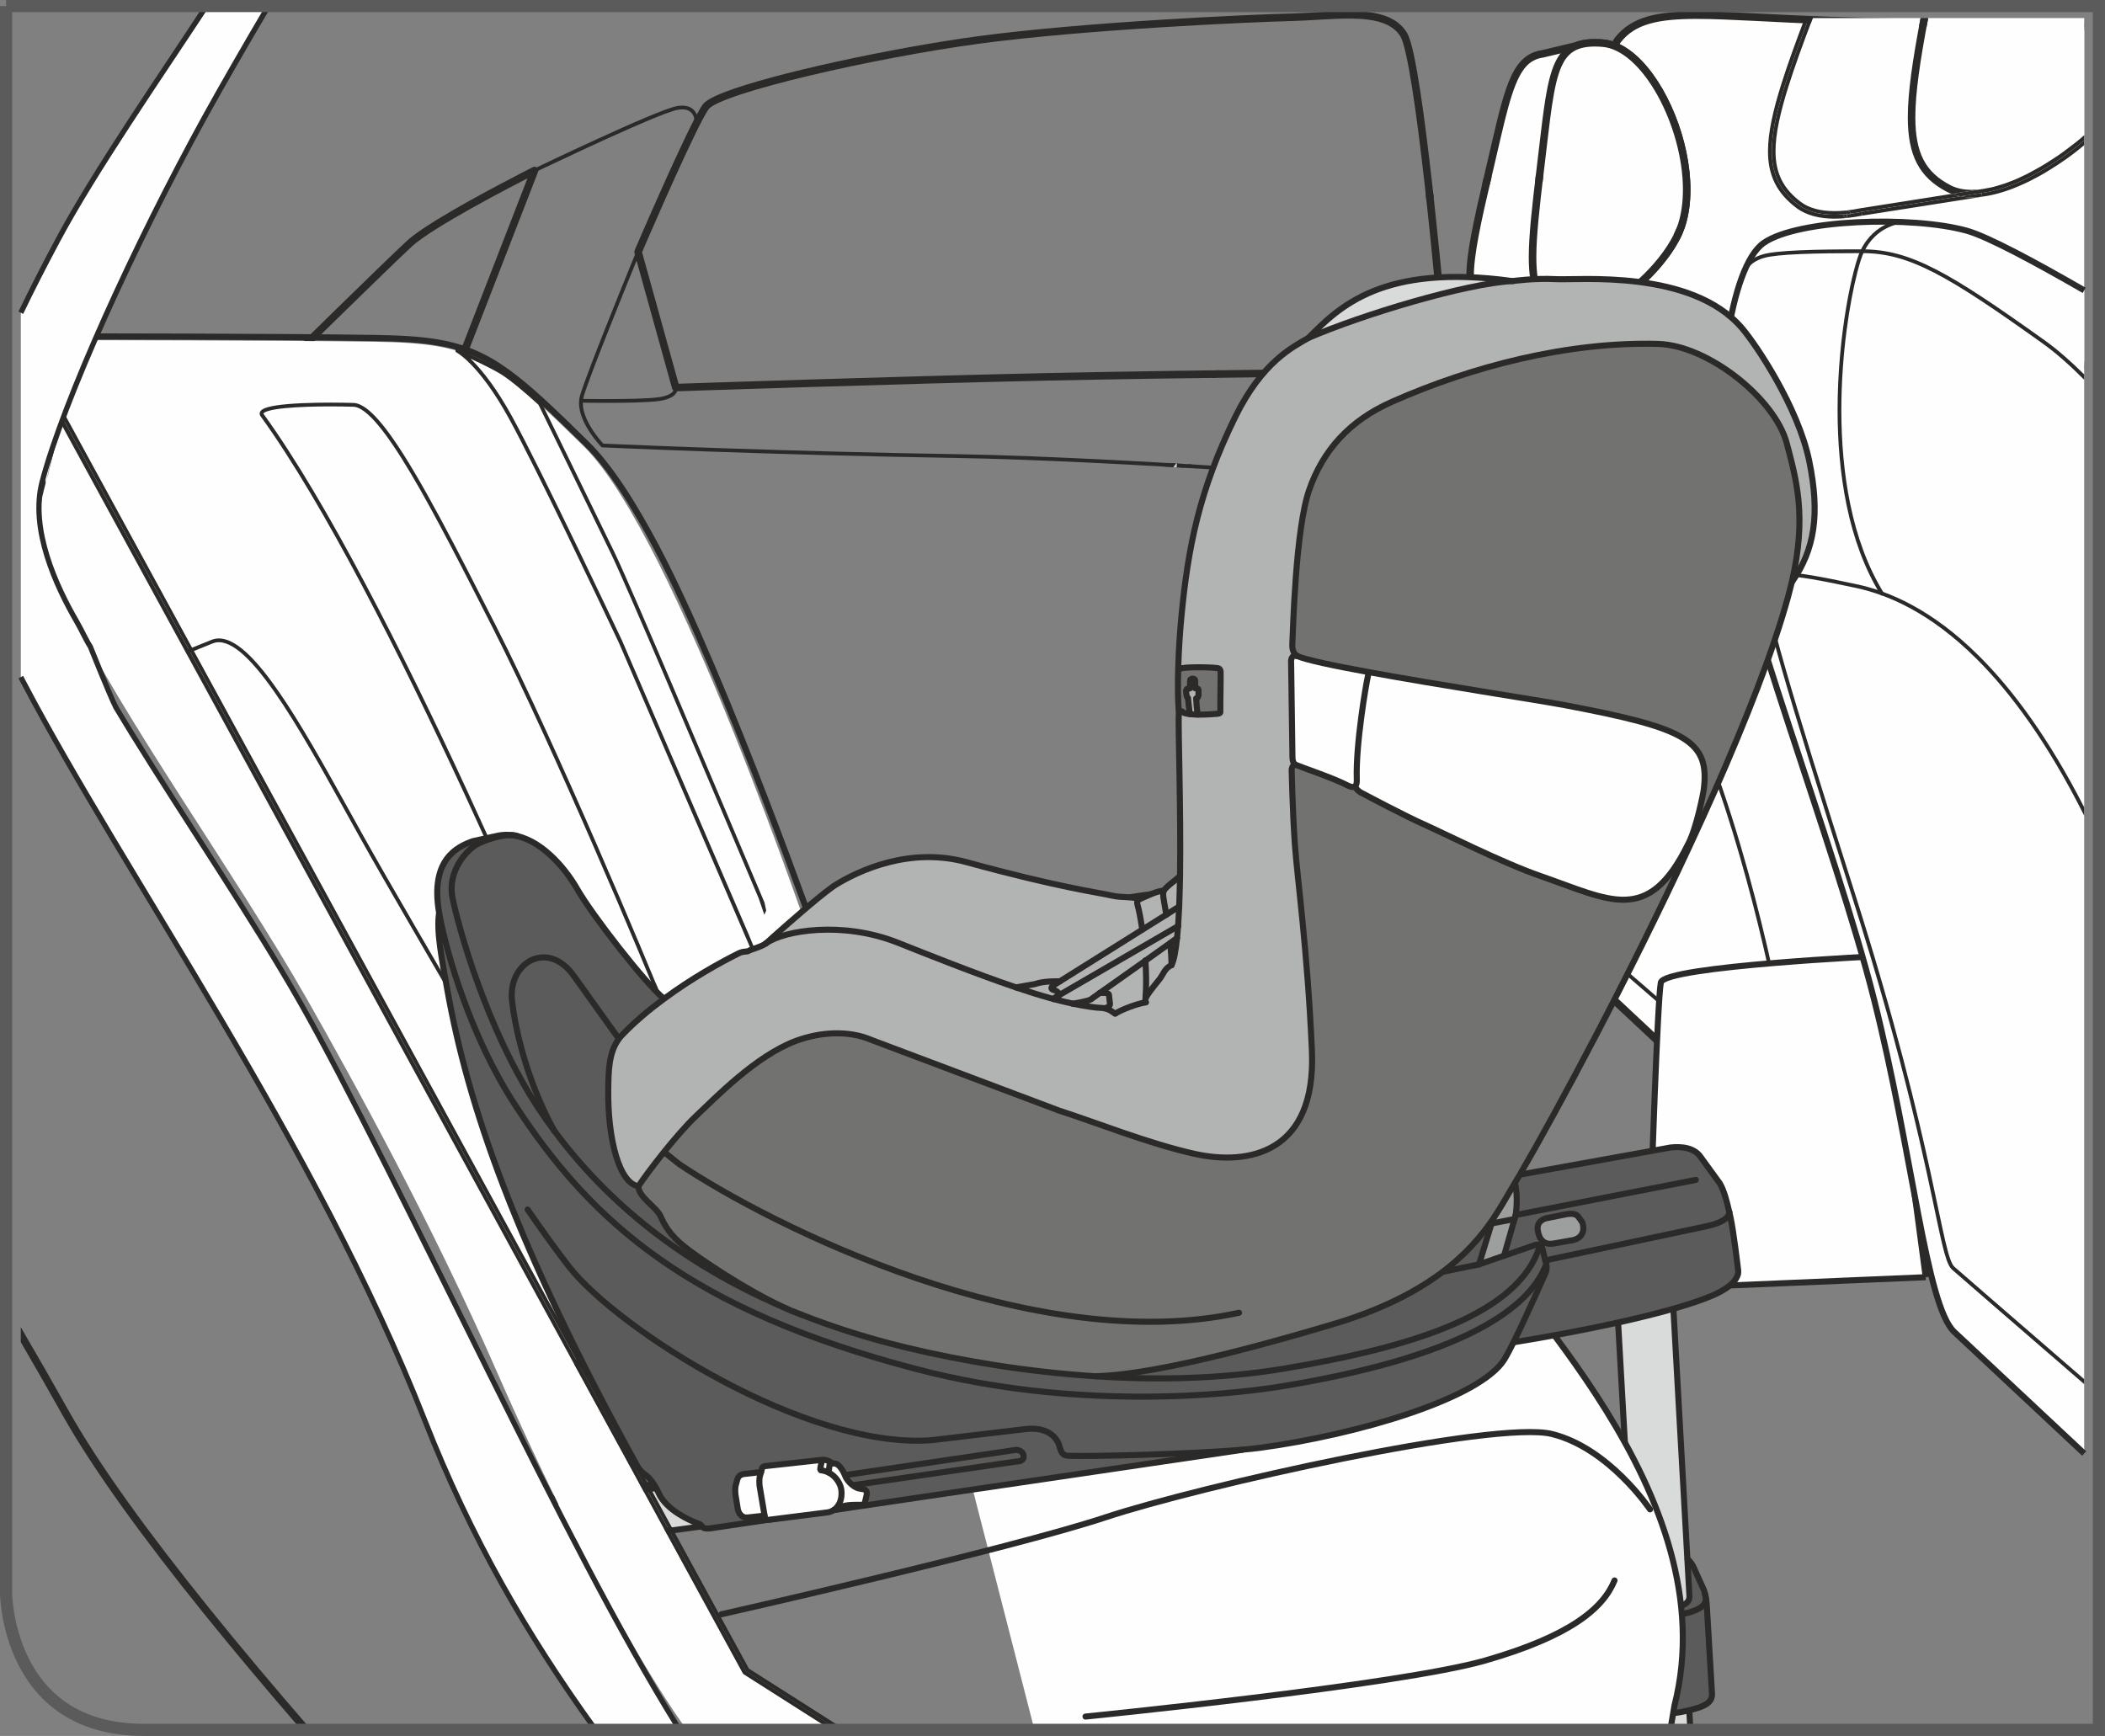 <?xml version="1.0" encoding="UTF-8"?>
<!DOCTYPE svg PUBLIC "-//W3C//DTD SVG 1.1//EN" "http://www.w3.org/Graphics/SVG/1.1/DTD/svg11.dtd">
<!-- Creator: CorelDRAW 2017 -->
<svg xmlns="http://www.w3.org/2000/svg" xml:space="preserve" width="30.605mm" height="25.242mm" version="1.1" style="shape-rendering:geometricPrecision; text-rendering:geometricPrecision; image-rendering:optimizeQuality; fill-rule:evenodd; clip-rule:evenodd"
viewBox="0 0 1454.86 1199.9"
 xmlns:xlink="http://www.w3.org/1999/xlink">
 <rect x="0" y="0" width="1454.86" height="1199.9" fill="#808080" stroke="none"/>
 <defs>
  <style type="text/css">
   <![CDATA[
    .str0 {stroke:#2B2A29;stroke-width:4.19;stroke-miterlimit:10}
    .str3 {stroke:#2B2A29;stroke-width:4.19;stroke-miterlimit:4}
    .str1 {stroke:#2B2A29;stroke-width:4.25;stroke-miterlimit:10}
    .str5 {stroke:#5B5B5B;stroke-width:8.39;stroke-miterlimit:4}
    .str4 {stroke:#2B2A29;stroke-width:3.62;stroke-miterlimit:10}
    .str2 {stroke:#2B2A29;stroke-width:4.19;stroke-linecap:round;stroke-linejoin:round;stroke-miterlimit:10}
    .fil2 {fill:none;fill-rule:nonzero}
    .fil0 {fill:#FEFEFE;fill-rule:nonzero}
    .fil6 {fill:#D9DADA;fill-rule:nonzero}
    .fil5 {fill:#CFD0D0;fill-rule:nonzero}
    .fil7 {fill:#B2B3B3;fill-rule:nonzero}
    .fil8 {fill:#9D9E9E;fill-rule:nonzero}
    .fil4 {fill:#727271;fill-rule:nonzero}
    .fil3 {fill:#5B5B5B;fill-rule:nonzero}
    .fil1 {fill:#2B2A29;fill-rule:nonzero}
    .fil9 {fill:#A3CCED;fill-rule:nonzero}
    .fil10 {fill:#A6A4A4;fill-rule:nonzero}
   ]]>
  </style>
 </defs>
 <g id="Слой_x0020_1">
  <path class="fil0" d="M1440.48 18.6c-77.34,-1.83 -153.16,-3.68 -175.68,-4.44 -88.54,-2.97 -127.25,-11.15 -146.6,13.41 -15.03,19.05 -37.97,222.51 4.46,222.51 91.63,0 224.88,1.31 317.82,2.38l0 -233.86z"/>
  <path class="fil1" d="M1440.48 20.87c-77.91,-1.71 -154.64,-3.38 -175.77,-4.09 -39.81,-1.34 -69.56,-3.72 -91.81,-3.72 -13.63,-0.02 -24.43,0.9 -32.94,3.38 -8.52,2.48 -14.72,6.42 -19.72,12.73 -0.75,0.96 -1.84,3.1 -2.91,6.08 -1.92,5.23 -3.91,13.08 -5.82,22.62 -5.72,28.65 -10.53,72.72 -10.53,111.27 0,21.82 1.56,41.93 5.28,56.28 1.84,7.18 4.25,12.9 7.06,16.62 1.39,1.86 2.89,3.22 4.41,4.09 1.54,0.89 3.12,1.33 4.95,1.34 91.64,0 224.88,1.32 317.81,2.39l0 5.21c-92.53,-1.07 -225.86,-2.4 -317.81,-2.4 -2.72,0 -5.28,-0.7 -7.55,-2.01 -3.99,-2.33 -7.03,-6.29 -9.47,-11.36 -3.67,-7.61 -6.1,-17.86 -7.66,-29.88 -1.56,-12.02 -2.23,-25.79 -2.23,-40.28 0,-29.7 2.81,-62.45 6.72,-89.22 1.95,-13.38 4.16,-25.27 6.46,-34.56 1.14,-4.64 2.31,-8.64 3.48,-11.89 1.19,-3.26 2.33,-5.74 3.73,-7.53 5.67,-7.2 13.06,-11.84 22.35,-14.53 9.31,-2.7 20.53,-3.57 34.4,-3.58 22.6,0.01 52.29,2.4 92,3.72 22.52,0.76 98.28,2.61 175.58,4.44l0 4.87z"/>
  <path class="fil1" d="M999.87 256.77l-2.6 0.22c0,-0.02 -0.27,-3.34 -0.79,-9.21 -1.79,-20.56 -6.42,-72.25 -11.91,-120.88 -2.75,-24.32 -5.7,-47.86 -8.62,-66.34 -1.46,-9.24 -2.9,-17.22 -4.29,-23.36 -0.7,-3.07 -1.39,-5.67 -2.03,-7.72 -0.65,-2.06 -1.29,-3.56 -1.74,-4.29 -3.02,-4.88 -7.66,-7.91 -13.83,-9.83 -6.14,-1.92 -13.72,-2.55 -21.99,-2.55 -12.33,0 -26.15,1.39 -39.29,1.73 -30.4,0.74 -143.57,5.93 -215.53,15.59 -35.99,4.83 -80.96,13.37 -117.99,22.19 -18.52,4.41 -35.03,8.88 -47.43,12.98 -6.18,2.03 -11.33,3.99 -15.14,5.75 -1.9,0.89 -3.46,1.71 -4.61,2.47 -1.14,0.72 -1.88,1.41 -2.13,1.74 -0.94,1.24 -2.5,3.89 -4.36,7.39 -6.54,12.31 -17.12,35.51 -26.04,55.54 -4.44,10.03 -8.49,19.29 -11.42,26.01 -1.46,3.37 -2.65,6.12 -3.47,8.01 -0.82,1.92 -1.27,2.95 -1.27,2.97l-2.4 -1.04 2.52 -0.69 26.04 93.76 -2.51 0.7 -0.09 -2.6c0.02,0 152.57,-5.22 256.78,-7.45 104.22,-2.23 276.13,-3.72 276.13,-3.72l0.02 2.6 -2.6 0.22 2.6 -0.22 0.01 2.6c0,0 -2.68,0.03 -7.58,0.08 -34.33,0.3 -177.35,1.7 -268.47,3.66 -52.07,1.11 -116.27,2.97 -167.43,4.54 -25.57,0.79 -47.89,1.51 -63.83,2.03 -7.96,0.27 -14.32,0.49 -18.7,0.62 -4.38,0.15 -6.76,0.23 -6.76,0.23 -1.21,0.03 -2.28,-0.74 -2.6,-1.91l-26.04 -93.76c-0.17,-0.57 -0.12,-1.17 0.11,-1.73 0,0 9.49,-22.15 20.11,-45.8 5.3,-11.82 10.9,-24.03 15.73,-34.04 2.41,-5.02 4.65,-9.47 6.56,-13.08 1.93,-3.62 3.5,-6.34 4.8,-8.08 0.87,-1.14 2.03,-2.06 3.47,-2.99 2.7,-1.74 6.49,-3.49 11.29,-5.35 16.74,-6.49 45.82,-14.17 78.23,-21.26 32.4,-7.1 68.07,-13.57 97.77,-17.56 72.4,-9.69 185.47,-14.89 216.1,-15.64 12.9,-0.32 26.73,-1.71 39.43,-1.71 8.52,0 16.55,0.62 23.53,2.77 6.95,2.11 12.93,5.89 16.72,12.09 0.97,1.59 1.76,3.69 2.58,6.42 1.53,5.11 3.07,12.41 4.63,21.37 5.47,31.33 11.19,82.84 15.56,126.6 4.38,43.73 7.38,79.69 7.38,79.69 0.07,0.72 -0.18,1.44 -0.67,1.98 -0.48,0.52 -1.17,0.84 -1.91,0.84l-0.01 -2.6z"/>
  <path class="fil1" d="M318.41 249.31l-2.43 -0.94 51.05 -131.48 2.43 0.94 1.17 2.33c0,0 -1.09,0.54 -3.03,1.54 -6.79,3.46 -24.03,12.35 -41.36,22.04 -8.65,4.83 -17.34,9.89 -24.73,14.56 -7.38,4.64 -13.52,8.94 -16.89,12.09 -8.27,7.7 -28.98,27.8 -47.57,45.98 -9.31,9.07 -18.08,17.67 -24.53,24.02 -3.24,3.17 -5.89,5.75 -7.73,7.56 -1.83,1.81 -2.87,2.83 -2.87,2.83l-1.83 -1.86 0.01 -2.6 118.33 0.39 -0.01 2.6 -2.43 -0.94 2.43 0.94 0 2.6 -118.33 -0.39c-1.06,0 -2.02,-0.64 -2.41,-1.63 -0.39,-0.97 -0.17,-2.1 0.58,-2.83 0.02,0 16.53,-16.25 35.15,-34.41 18.62,-18.2 39.29,-38.29 47.66,-46.07 4.44,-4.13 11.99,-9.22 20.96,-14.76 26.85,-16.5 66.22,-36.29 66.26,-36.32 0.96,-0.47 2.13,-0.32 2.92,0.4 0.8,0.72 1.07,1.88 0.67,2.87l-51.03 131.48c-0.39,1.01 -1.36,1.68 -2.43,1.66l0 -2.6z"/>
  <path class="fil1" d="M924.73 698.34l46.76 0c6.67,0 21.6,-0.7 37.83,-5.47 16.2,-4.76 33.81,-13.6 45.38,-30.14 7.7,-11.01 12.59,-25.39 12.59,-43.8 0,-1.93 -0.05,-3.91 -0.17,-5.92 -2.12,-38.94 -11.52,-95.94 -20.43,-143.29 -8.89,-47.34 -17.26,-85.01 -17.26,-85.02 -0.32,-1.39 -1.71,-2.28 -3.12,-1.96 -1.39,0.3 -2.28,1.69 -1.98,3.1 0,0 0.52,2.34 1.45,6.61 0.92,4.26 2.25,10.43 3.84,18.09 3.2,15.29 7.51,36.53 11.96,60.14 8.87,47.26 18.28,104.21 20.34,142.62 0.12,1.93 0.17,3.81 0.17,5.64 -0.01,17.51 -4.59,30.69 -11.67,40.82 -7.06,10.13 -16.7,17.21 -26.97,22.19 -20.54,9.94 -43.53,11.2 -51.97,11.2l-50.33 0 3.57 5.2z"/>
  <path class="fil1" d="M1020.51 337.43c-0.01,0 -3.6,-0.29 -10.18,-0.8 -45.97,-3.64 -237.04,-18.26 -350.39,-20.11 -129.65,-2.08 -243.6,-7.31 -243.6,-7.31 -0.34,-0.01 -0.66,-0.15 -0.87,-0.39 -0.03,-0.03 -3.82,-3.91 -7.61,-9.59 -3.79,-5.69 -7.66,-13.16 -7.68,-20.61 0,-1.66 0.2,-3.32 0.64,-4.94 1.07,-3.86 4.01,-11.96 7.85,-22.04 11.54,-30.2 31.11,-77.95 31.11,-77.95 0.29,-0.67 1.04,-0.99 1.71,-0.72 0.66,0.29 0.97,1.04 0.7,1.7 0,0.01 -0.54,1.34 -1.49,3.69 -3.37,8.21 -11.82,28.98 -19.87,49.32 -4.04,10.16 -7.97,20.24 -11.12,28.57 -3.14,8.32 -5.5,14.95 -6.37,18.11 -0.39,1.38 -0.55,2.8 -0.55,4.26 -0.02,6.53 3.57,13.69 7.24,19.15 1.83,2.75 3.66,5.07 5.05,6.69 0.67,0.8 1.24,1.44 1.64,1.89l0.47 0.49 0.15 0.15 -0.94 0.92 0.07 -1.31c0,0 1.77,0.09 5.15,0.24 23.56,1.02 124.97,5.25 238.36,7.07 129.72,2.1 360.74,20.92 360.76,20.92 0.7,0.07 1.24,0.68 1.19,1.41 -0.07,0.72 -0.68,1.24 -1.41,1.19z"/>
  <path class="fil1" d="M468.28 267.6c0.02,0.09 0.1,0.42 0.1,0.94 0.01,1.07 -0.4,2.99 -2.32,4.68 -1.9,1.68 -5.13,3.17 -10.7,3.96 -7.66,1.06 -23.28,1.27 -35.77,1.27 -9.99,0 -17.91,-0.15 -17.91,-0.15 -0.74,-0.01 -1.31,-0.6 -1.29,-1.33 0.01,-0.72 0.6,-1.29 1.33,-1.27 0,0 1.98,0.03 5.2,0.09 3.22,0.02 7.7,0.05 12.68,0.05 12.43,0.01 28.11,-0.22 35.4,-1.24 5.29,-0.74 8,-2.12 9.34,-3.32 1.33,-1.21 1.43,-2.22 1.45,-2.73l-0.02 -0.25 -0.01 -0.05 0.52 -0.1 -0.5 0.14 -0.01 -0.03 0.52 -0.1 -0.5 0.14c-0.19,-0.69 0.24,-1.41 0.92,-1.6 0.69,-0.18 1.41,0.24 1.59,0.92z"/>
  <path class="fil1" d="M480.18 85.38l0 -0.08 0 -0.34c0.01,-0.96 -0.15,-3.46 -1.29,-5.53 -0.57,-1.04 -1.37,-1.96 -2.51,-2.67 -1.14,-0.69 -2.67,-1.17 -4.8,-1.17 -1.02,0 -2.18,0.12 -3.49,0.37 -1.68,0.32 -4.56,1.24 -8.22,2.61 -12.83,4.78 -35.32,14.91 -54.57,23.81 -9.63,4.46 -18.44,8.6 -24.85,11.66 -3.22,1.53 -5.82,2.77 -7.63,3.62 -1.8,0.87 -2.8,1.34 -2.8,1.34 -0.66,0.32 -1.43,0.05 -1.73,-0.6 -0.32,-0.65 -0.05,-1.42 0.6,-1.74 0,0 20.94,-10.08 43.74,-20.51 11.39,-5.23 23.24,-10.53 33.17,-14.72 4.96,-2.08 9.44,-3.91 13.14,-5.3 3.74,-1.37 6.66,-2.33 8.64,-2.73 1.45,-0.27 2.79,-0.4 3.99,-0.4 2.53,0 4.58,0.59 6.16,1.54 2.4,1.46 3.66,3.7 4.31,5.7 0.67,2 0.76,3.84 0.76,4.73 0,0.37 -0.02,0.57 -0.02,0.6 -0.05,0.72 -0.67,1.26 -1.39,1.21 -0.72,-0.05 -1.26,-0.67 -1.21,-1.39z"/>
  <path class="fil0" d="M1028.78 119.93c11.89,-50.45 15.88,-75.66 32.84,-81.65l0.07 -0.01c1.43,-0.5 2.97,-0.87 4.61,-1.09l23.39 -5.55c2.2,-0.89 4.68,-1.48 7.46,-1.78l0.03 -0.02 0 0.02c3.1,-0.35 6.59,-0.35 10.53,-0.03 35.47,2.87 69,80.02 54.61,125.55 -8.31,26.4 -45.95,60.62 -71.64,63.62l-0.02 0 -0.5 0.05 -38.59 4.21c-2.83,0.57 -5.55,0.87 -8.11,0.89l-0.15 0.02 0 -0.02c-4.28,0 -8.13,-0.8 -11.35,-2.6 -22.73,-12.64 -18.7,-35.82 -3.19,-101.61z"/>
  <path class="fil1" d="M1028.78 119.93l-2.53 -0.59c5.93,-25.2 9.89,-44.12 14.59,-57.75 2.35,-6.83 4.88,-12.35 8.07,-16.67 3.17,-4.31 7.07,-7.41 11.86,-9.09l0.86 2.45 -2.6 0c0,-1.19 0.8,-2.23 1.96,-2.51l0.07 -0.02 0.64 2.52 -0.86 -2.45c1.61,-0.57 3.3,-0.97 5.11,-1.23l0.35 2.58 -0.6 -2.53 23.39 -5.57 0.6 2.55 -0.97 -2.43c2.46,-0.97 5.16,-1.61 8.15,-1.93l0.29 2.59 -0.52 -2.55 0.05 -0.01c0.76,-0.15 1.54,0.03 2.15,0.54 0.62,0.5 0.96,1.22 0.96,2.01l0 0.02 -2.6 0 -0.29 -2.6c1.69,-0.19 3.49,-0.27 5.37,-0.27 1.79,0 3.67,0.09 5.65,0.24 8.2,0.67 16.02,4.88 23.13,11.25 10.66,9.61 19.9,24.25 26.58,40.73 6.67,16.49 10.73,34.83 10.73,51.89 0,8.84 -1.09,17.34 -3.54,25.07 -2.2,6.97 -6.26,14.27 -11.47,21.4 -7.83,10.7 -18.32,21.05 -29.35,29.04 -11.07,8.02 -22.64,13.75 -33,14.98l0.02 0 -0.02 0 -0.05 0 -0.5 0.07 0.01 0 -38.59 4.19 -0.29 -2.59 0.52 2.55c-2.99,0.6 -5.87,0.92 -8.63,0.94l0 -2.6 0.2 2.6 -0.13 0c-0.94,0.09 -1.84,-0.35 -2.38,-1.12 -0.52,-0.77 -0.59,-1.78 -0.17,-2.63l2.33 1.16 0 2.6c-4.61,0 -8.92,-0.86 -12.63,-2.92 -5.93,-3.28 -10.38,-7.46 -13.21,-12.86 -2.84,-5.42 -4.05,-11.89 -4.05,-19.79 0.02,-16.15 4.98,-38.56 12.82,-71.83l2.53 0.59 2.53 0.58c-7.85,33.22 -12.7,55.56 -12.68,70.65 0,7.4 1.14,12.96 3.46,17.36 2.33,4.39 5.83,7.78 11.13,10.73 2.73,1.53 6.14,2.28 10.1,2.28 0.9,0 1.74,0.47 2.22,1.24 0.47,0.75 0.52,1.73 0.11,2.53l-2.33 -1.16 -0.24 -2.6 0.15 -0.01 0.22 0c2.36,-0.02 4.93,-0.3 7.63,-0.84l0.22 -0.03 38.59 -4.21 0.02 0 0.5 -0.07 0.27 2.6 -0.32 -2.58 0.02 0 0.01 -0.01c5.94,-0.67 12.85,-3.24 19.91,-7.16 10.6,-5.9 21.57,-14.84 30.57,-24.69 9,-9.83 16.05,-20.63 18.98,-29.97 2.25,-7.09 3.3,-15.07 3.3,-23.49 0,-21.63 -6.97,-46.05 -17.57,-65.12 -5.28,-9.54 -11.47,-17.74 -18.03,-23.63 -6.54,-5.89 -13.4,-9.41 -20.06,-9.93 -1.86,-0.17 -3.59,-0.23 -5.23,-0.23 -1.71,0 -3.3,0.09 -4.8,0.25 -0.74,0.09 -1.47,-0.15 -2.03,-0.66 -0.55,-0.5 -0.86,-1.19 -0.86,-1.93l0 -0.02 2.6 0 0.5 2.55 -0.03 0.02 -0.22 0.03c-2.6,0.29 -4.83,0.84 -6.79,1.61l-0.35 0.11 -23.39 5.55 -0.25 0.05c-1.47,0.2 -2.85,0.53 -4.11,0.97l-0.24 0.07 -0.05 0.02 -0.64 -2.53 2.6 0c0,1.11 -0.68,2.1 -1.73,2.47 -3.72,1.31 -6.67,3.6 -9.39,7.28 -4.06,5.48 -7.36,14.15 -10.67,26.18 -3.3,12.02 -6.66,27.38 -11.12,46.32l-2.53 -0.58z"/>
  <path class="fil0" d="M1162.34 155.36c-9.73,30.82 -59.42,72.37 -83.38,62.3 -23.96,-10.06 -22.52,-33.54 -14.39,-100.64 8.15,-67.1 7.68,-90.11 43.13,-87.22 35.47,2.87 69.01,80.02 54.64,125.55z"/>
  <path class="fil1" d="M1162.34 155.36l2.48 0.79c-2.32,7.3 -6.64,14.94 -12.21,22.4 -8.37,11.17 -19.57,21.89 -31.21,29.87 -11.66,7.99 -23.7,13.35 -34.21,13.38 -3.27,0 -6.39,-0.53 -9.26,-1.73 -7.68,-3.2 -13.28,-8.03 -16.65,-14.99 -3.39,-6.96 -4.66,-15.8 -4.68,-27.37 0.02,-14.99 2.2,-34.64 5.39,-61.01 3.87,-31.7 5.73,-53.53 10.6,-68.03 2.45,-7.23 5.74,-12.76 10.65,-16.44 4.9,-3.69 11.17,-5.28 18.99,-5.28 1.81,0 3.7,0.09 5.7,0.25 8.19,0.67 16.02,4.88 23.13,11.25 10.67,9.61 19.91,24.25 26.58,40.72 6.66,16.5 10.71,34.84 10.71,51.9 0,8.84 -1.09,17.34 -3.52,25.07l-2.48 -0.79 -2.48 -0.78c2.25,-7.1 3.28,-15.08 3.28,-23.5 0.02,-21.65 -6.96,-46.05 -17.56,-65.12 -5.29,-9.54 -11.47,-17.75 -18.03,-23.63 -6.56,-5.89 -13.41,-9.41 -20.06,-9.93 -1.88,-0.17 -3.64,-0.24 -5.28,-0.24 -7.16,0.02 -12.13,1.43 -15.86,4.23 -2.84,2.12 -5.1,5.11 -7.03,9.34 -2.9,6.31 -4.9,15.31 -6.67,27.17 -1.78,11.86 -3.32,26.56 -5.5,44.42 -3.18,26.33 -5.33,45.9 -5.33,60.39 -0.01,11.2 1.31,19.27 4.15,25.07 2.85,5.8 7.13,9.56 14,12.48 2.12,0.89 4.53,1.32 7.23,1.32 5.79,0.02 12.83,-2.08 20.14,-5.8 11,-5.55 22.66,-14.66 32.25,-24.87 9.63,-10.21 17.2,-21.57 20.27,-31.34l2.48 0.78z"/>
  <path class="fil0" d="M1325.94 784.44l-95.67 -481.83c0,0 -97.07,-61.45 -119.17,-67.58 -22.14,-6.16 -68.56,-4.72 -82.48,4.96 -13.89,9.66 -20.54,61.02 -15.7,102.11 4.83,41.09 44.71,142.62 60.42,204.86 15.71,62.23 21.14,124.48 32.63,135.35 11.48,10.88 166.78,155.91 166.78,155.91l53.17 -53.78z"/>
  <path class="fil1" d="M1325.94 784.44l-2.55 0.5 -95.67 -481.84 2.55 -0.5 -1.39 2.2c0,0 -1.51,-0.96 -4.21,-2.65 -9.43,-5.92 -33.3,-20.79 -57.25,-34.84 -11.96,-7.03 -23.92,-13.85 -34.07,-19.24 -5.08,-2.7 -9.69,-5.03 -13.62,-6.84 -3.92,-1.81 -7.16,-3.1 -9.32,-3.71 -8.42,-2.33 -20.96,-3.59 -33.73,-3.59 -9.64,0 -19.43,0.71 -27.77,2.12 -8.33,1.37 -15.23,3.57 -18.78,6.07 -2.1,1.43 -4.39,4.54 -6.39,8.97 -3.04,6.67 -5.52,16.22 -7.19,27.17 -1.68,10.99 -2.59,23.4 -2.59,35.87 0,9.36 0.5,18.77 1.56,27.67 1.17,10 4.54,23.98 9.19,40.18 13.95,48.66 39.32,117.44 51.16,164.34 7.9,31.24 13.2,62.42 17.95,87.09 2.38,12.32 4.61,23.01 6.94,31.21 1.17,4.09 2.35,7.56 3.56,10.24 1.19,2.7 2.43,4.6 3.47,5.55 5.7,5.41 47.43,44.42 87.67,82.04 20.14,18.8 39.92,37.26 54.65,51.03 7.36,6.89 13.47,12.59 17.75,16.59 4.26,3.97 6.69,6.24 6.69,6.24l-1.77 1.91 -1.85 -1.83 53.18 -53.78 1.84 1.83 -2.55 0.5 2.55 -0.5 1.84 1.83 -53.16 53.78c-0.99,1 -2.61,1.04 -3.64,0.07 0,0 -155.29,-145.01 -166.8,-155.91 -1.83,-1.76 -3.28,-4.17 -4.64,-7.21 -2.36,-5.31 -4.41,-12.58 -6.46,-21.43 -6.12,-26.52 -11.99,-67.28 -22.25,-107.97 -7.82,-30.96 -21.72,-71.88 -34.25,-110.19 -6.29,-19.15 -12.23,-37.67 -16.9,-53.98 -4.68,-16.35 -8.12,-30.47 -9.36,-41 -1.07,-9.14 -1.57,-18.75 -1.57,-28.29 0,-16.98 1.61,-33.77 4.63,-47.41 1.51,-6.84 3.37,-12.86 5.6,-17.77 2.26,-4.92 4.83,-8.76 8.17,-11.1 4.81,-3.3 12.16,-5.43 20.88,-6.94 8.7,-1.46 18.73,-2.18 28.64,-2.18 13.12,0.02 25.91,1.24 35.12,3.79 3.05,0.86 7.04,2.53 11.89,4.83 16.89,8.03 43.8,23.76 66.59,37.53 22.79,13.75 41.39,25.52 41.39,25.52 0.6,0.39 1.02,0.99 1.16,1.69l95.67 481.85c0.17,0.84 -0.08,1.71 -0.7,2.33l-1.84 -1.83z"/>
  <path class="fil0" d="M1234.57 725.24c0,0 -19.05,-116.72 -58.98,-216.85 -39.93,-100.14 -83.55,-123.48 -109.34,-129.01 -25.81,-5.53 -33.19,-6.14 -36.24,-2.45 -3.07,3.67 1.84,23.35 35.02,127.77 33.17,104.44 35,146.82 40.53,151.73 5.54,4.92 127.79,110.58 127.79,110.58l1.23 -41.78z"/>
  <path class="fil1" d="M1234.57 725.24l-1.27 0.2c0,0 -0.3,-1.81 -0.91,-5.18 -4.17,-23.66 -23.13,-123.93 -58.01,-211.39 -19.92,-49.96 -40.72,-80.67 -59.68,-99.55 -18.97,-18.88 -36.04,-25.96 -48.73,-28.67 -15.03,-3.22 -23.8,-4.76 -28.87,-4.75 -1.81,0 -3.12,0.19 -4.06,0.52 -0.94,0.32 -1.53,0.74 -2.03,1.32 -0.19,0.2 -0.48,0.89 -0.47,2.45 -0.01,4.09 1.93,13.32 7.4,32.32 5.45,19.03 14.4,47.93 28.32,91.8 16.6,52.26 25.38,89.02 30.68,113.3 2.65,12.14 4.44,21.18 5.9,27.44 0.74,3.12 1.38,5.55 2,7.31 0.6,1.74 1.23,2.8 1.61,3.1 2.73,2.43 34.7,30.09 65.96,57.12 15.61,13.51 31.07,26.86 42.61,36.86 5.79,5 10.58,9.14 13.93,12.04 3.36,2.9 5.25,4.54 5.25,4.54l-0.84 0.99 -1.31 -0.05 1.24 -41.76 1.29 0.03 -1.27 0.2 1.27 -0.2 1.31 0.03 -1.24 41.78c-0.02,0.5 -0.32,0.96 -0.77,1.16 -0.45,0.2 -0.99,0.11 -1.37,-0.22 0,0 -122.24,-105.64 -127.78,-110.58 -1.01,-0.92 -1.64,-2.26 -2.35,-4.17 -1.16,-3.35 -2.32,-8.52 -3.89,-15.86 -4.68,-22.05 -12.93,-63.79 -34.68,-132.27 -13.94,-43.87 -22.89,-72.8 -28.37,-91.86 -5.45,-19.1 -7.46,-28.26 -7.48,-33.04 0,-1.83 0.27,-3.13 1.07,-4.11 0.77,-0.96 1.84,-1.69 3.18,-2.15 1.33,-0.45 2.92,-0.65 4.9,-0.65 5.55,0.01 14.34,1.59 29.43,4.83 13.13,2.78 30.74,10.16 50.02,29.36 19.29,19.2 40.25,50.23 60.25,100.42 40,100.32 59.05,217.09 59.06,217.12l0.02 0.25 -1.31 -0.03z"/>
  <path class="fil1" d="M1084.76 232.63l-0.07 0c-0.49,0.05 -3.04,0.39 -6.02,1.93 -3,1.56 -6.44,4.33 -8.87,9.36 -0.67,1.41 -1.63,4.25 -2.61,8.1 -3,11.62 -6.49,32.67 -6.49,55.88 0,25.1 4.09,52.76 17.11,73.87 0.37,0.62 0.18,1.41 -0.44,1.79 -0.6,0.39 -1.41,0.19 -1.8,-0.43 -13.38,-21.79 -17.47,-49.84 -17.47,-75.23 0,-15.64 1.56,-30.29 3.51,-41.82 0.97,-5.75 2.03,-10.73 3.05,-14.69 1.02,-3.97 1.98,-6.86 2.8,-8.59 2.89,-5.97 7.14,-9.19 10.68,-10.87 3.54,-1.69 6.34,-1.9 6.46,-1.9 0.72,-0.05 1.33,0.5 1.38,1.21 0.05,0.72 -0.49,1.35 -1.21,1.39z"/>
  <path class="fil0" d="M1330.97 882.83l-137.98 5.82 -51.74 -65.86c0,0 4.34,-132.28 6.63,-143.63 2.26,-11.37 153.5,-18.41 153.5,-18.41l29.6 222.08z"/>
  <path class="fil2 str0" d="M1330.97 882.83l-137.98 5.82 -51.74 -65.86c0,0 4.34,-132.28 6.63,-143.63 2.26,-11.37 153.5,-18.41 153.5,-18.41l29.6 222.08"/>
  <path class="fil0" d="M1440.48 200.7c-34.72,-20.02 -66.99,-37.31 -81.16,-41.24 -37.63,-10.45 -116.65,-8.01 -140.3,8.43 -23.66,16.45 -34.97,103.86 -26.75,173.79 8.23,69.93 76.1,242.67 102.83,348.58 26.73,105.92 35.99,211.86 55.53,230.35 6.93,6.56 44.37,41.58 89.85,84.09l0 -804z"/>
  <path class="fil2 str0" d="M1440.48 200.7c-34.72,-20.02 -66.99,-37.31 -81.16,-41.24 -37.63,-10.45 -116.65,-8.01 -140.3,8.43 -23.66,16.45 -34.97,103.86 -26.75,173.79 8.23,69.93 76.1,242.67 102.83,348.58 26.73,105.92 35.99,211.86 55.53,230.35 6.93,6.56 44.37,41.58 89.85,84.09"/>
  <path class="fil1" d="M1440.48 262.51c-9.92,-9.98 -19.61,-18.57 -28.73,-25.08 -32.9,-23.53 -56.01,-39.18 -74.89,-48.9 -18.9,-9.75 -33.54,-13.57 -49.79,-13.59 -16.45,0 -31.09,0.17 -42.78,0.66 -11.67,0.5 -20.46,1.34 -24.95,2.65 -4.56,1.29 -7.31,3.12 -8.9,4.56 -0.81,0.72 -1.33,1.35 -1.63,1.79l-0.32 0.48 -0.05 0.12 -0.02 0 -0.52 -0.23 0.52 0.23 -0.52 -0.23 0.52 0.23c-0.3,0.66 -1.06,0.94 -1.71,0.64 -0.68,-0.3 -0.96,-1.06 -0.66,-1.71 0.1,-0.29 2.71,-5.6 12.58,-8.4 4.98,-1.41 13.79,-2.23 25.56,-2.73 11.74,-0.5 26.41,-0.66 42.88,-0.66 16.69,0 31.86,3.99 50.98,13.87 19.13,9.86 42.28,25.56 75.23,49.09 8.69,6.21 17.85,14.25 27.2,23.52l0 3.69z"/>
  <path class="fil1" d="M1440.48 563.79c-25.23,-50.25 -50.63,-84.72 -74.37,-108.36 -32.38,-32.25 -61.65,-44.37 -83.37,-49.05 -25.61,-5.49 -40.55,-8.1 -49.35,-8.1 -3.14,0 -5.47,0.33 -7.21,0.92 -1.74,0.6 -2.9,1.44 -3.84,2.56 -0.54,0.62 -1.04,2 -1.04,4.73 -0.01,7.21 3.34,22.87 12.63,55.26 9.29,32.38 24.51,81.57 48.25,156.23 28.23,88.9 43.13,151.4 52.16,192.72 4.51,20.66 7.54,36.02 10.04,46.7 1.24,5.33 2.35,9.49 3.42,12.54 1.04,3.03 2.13,4.93 2.99,5.65 4.02,3.58 44.65,38.75 89.7,77.73l0 3.43c-45.73,-39.56 -87.33,-75.56 -91.43,-79.2 -1.49,-1.38 -2.58,-3.56 -3.72,-6.76 -1.96,-5.6 -3.93,-14.37 -6.59,-26.88 -7.96,-37.52 -22.03,-108.59 -59.06,-225.15 -23.72,-74.66 -38.94,-123.86 -48.25,-156.31 -9.31,-32.46 -12.71,-48.06 -12.73,-55.96 0.01,-2.99 0.48,-5 1.63,-6.39 1.24,-1.49 2.89,-2.63 5.02,-3.37 2.13,-0.72 4.74,-1.06 8.05,-1.06 9.27,0 24.23,2.67 49.89,8.17 22.19,4.74 51.97,17.16 84.67,49.74 23.24,23.15 47.96,56.47 72.53,104.44l0 5.76z"/>
  <path class="fil1" d="M1314.45 154.49l-0.17 0.01c-0.89,0.09 -5.31,0.66 -10.55,3.37 -5.23,2.73 -11.27,7.58 -15.48,16.33 -1.23,2.5 -2.85,7.36 -4.54,13.97 -5.11,19.84 -11.07,55.69 -11.07,95.3 0,42.82 6.96,90.02 29.24,126.18 0.37,0.62 0.19,1.43 -0.44,1.8 -0.62,0.39 -1.41,0.2 -1.79,-0.42 -22.66,-36.84 -29.6,-84.45 -29.62,-127.55 0,-26.56 2.65,-51.43 5.95,-71 1.66,-9.8 3.47,-18.25 5.2,-24.96 1.73,-6.71 3.34,-11.62 4.71,-14.46 4.78,-9.91 11.87,-15.26 17.73,-18.04 5.89,-2.81 10.53,-3.12 10.65,-3.13 0.72,-0.05 1.33,0.5 1.37,1.21 0.05,0.72 -0.48,1.34 -1.21,1.39z"/>
  <path class="fil1" d="M865.16 710.68c1.59,0 3.2,-0.76 5.02,-1.16 8.35,-1.81 19.08,-3.6 28.46,-3.6 3.09,0 6.02,0.19 8.66,0.64 10.95,1.83 19.87,9.37 26.25,16.97 6.39,7.6 10.18,15.18 10.97,16.8l0.15 0.32c0.29,0.66 1.07,0.96 1.73,0.66 0.65,-0.3 0.94,-1.07 0.64,-1.73 -0.02,-0.05 -3.56,-7.82 -10.2,-16.17 -6.64,-8.31 -16.42,-17.27 -29.1,-19.42 -2.83,-0.47 -5.9,-0.67 -9.09,-0.67 -18.08,0 -40.3,6.37 -43.22,7.23 -4.21,0.17 -8.57,0.48 -13.26,1.17 -24.39,3.52 -68.49,16.28 -116.35,30.87 -47.85,14.61 -94.23,30.22 -112.89,37.78 -37.15,15.08 -76.44,32.84 -76.44,32.84 -0.65,0.3 -0.96,1.07 -0.65,1.73 0.3,0.66 1.07,0.94 1.73,0.64 0,0 2.45,-1.11 6.71,-3 4.26,-1.9 10.33,-4.58 17.56,-7.75 14.46,-6.31 33.54,-14.51 52.09,-22.05 18.46,-7.5 64.88,-23.09 112.68,-37.68 47.78,-14.59 91.94,-27.33 115.97,-30.81 4.7,-0.68 9.06,-0.99 13.26,-1.16 0.02,0 0.02,0.01 0.03,0.01l0.02 -0.01c1.41,-0.05 7.97,-2.45 9.31,-2.45z"/>
  <path class="fil1" d="M589.91 675.3c0,0 -0.08,0.13 -0.29,0.44 -2.88,4.48 -39.61,74.54 -51.33,138.9l-0.12 0.32c-12.71,26.52 -21.93,61.66 -22.87,95.96 -0.01,0.25 -0.08,0.47 -0.22,0.67 -49.1,76.12 -57.92,138.05 -68.52,183.97 -0.17,0.7 -0.87,1.14 -1.58,0.97 -0.7,-0.15 -1.14,-0.86 -0.97,-1.56 10.56,-45.75 19.49,-108.27 68.89,-184.79l1.09 0.7 -1.29 -0.03c0.96,-34.71 10.25,-70.13 23.13,-97l1.17 0.56 -1.27 -0.24c12.58,-69.11 51.95,-140.21 52.02,-140.31 0.4,-0.6 1.21,-0.76 1.81,-0.37 0.59,0.4 0.76,1.22 0.35,1.81z"/>
  <path class="fil1" d="M954.01 803.04l-0.02 -0.01c-0.54,-0.74 -10.97,-14.69 -34.51,-17.43 -1.07,-0.11 -2.36,-0.19 -3.82,-0.19 -12.68,-0.01 -38.42,4.82 -71.52,13.25 -33.12,8.4 -73.67,20.41 -116.25,34.7 -45.08,15.11 -98.42,34.8 -140.51,50.7 -21.03,7.95 -39.27,14.96 -52.22,19.99 -6.49,2.51 -11.65,4.53 -15.19,5.9 -3.56,1.39 -5.47,2.13 -5.48,2.13 -0.68,0.29 -1.41,-0.05 -1.68,-0.72 -0.27,-0.67 0.07,-1.43 0.74,-1.69 0,0 123.29,-48.52 213.52,-78.79 42.65,-14.3 83.25,-26.31 116.45,-34.74 33.22,-8.44 58.95,-13.3 72.16,-13.32 1.54,0 2.91,0.07 4.12,0.2 25.31,2.93 36.26,18.36 36.36,18.53 0.42,0.59 0.27,1.39 -0.32,1.81 -0.59,0.42 -1.39,0.27 -1.81,-0.32z"/>
  <path class="fil0" d="M380.78 978.02c0,0 34.73,-77.76 38.99,-84.17 4.27,-6.39 51.25,-113.15 55.51,-135.57 4.27,-22.42 87.27,-102.48 87.27,-102.48 0,0 -95.81,-285.05 -158.79,-346.97 -62.99,-61.93 -75.8,-71.52 -144.12,-72.59 -68.32,-1.07 -203.9,-1.07 -203.9,-1.07l-32.03 42.7c0,0 -3.2,54.45 41.64,137.73 44.83,83.27 116.6,192.25 146.25,241.27 80.08,132.39 169.19,321.16 169.19,321.16z"/>
  <path class="fil2 str1" d="M454.32 379.43c-16.03,-30.43 -32.61,-56.61 -48.73,-72.48 -23.63,-23.23 -40.24,-39.16 -55.58,-50.14 -15.31,-11 -29.43,-16.98 -47.44,-20.07 -12.02,-2.05 -25.76,-2.85 -42.9,-3.12 -68.35,-1.06 -203.94,-1.06 -203.94,-1.06 -0.8,0 -1.59,0.37 -2.08,1.04l-32.03 42.7c-0.32,0.4 -0.48,0.9 -0.52,1.41 0,0.05 -0.05,0.94 -0.05,2.65 0,11.93 2.53,63.19 42.01,136.46 22.45,41.72 51.63,89.82 78.88,133.62 27.27,43.79 52.62,83.31 67.42,107.77 69.96,115.68 146.96,274.66 165.08,312.57 2.6,5.4 3.97,8.35 3.99,8.35 0.44,0.92 1.36,1.51 2.36,1.49 1.03,-0.02 1.95,-0.6 2.37,-1.54 0,0 1.07,-2.4 2.85,-6.39 1.8,-3.99 4.31,-9.59 7.2,-15.95 5.73,-12.74 12.94,-28.61 18.76,-41.12 3.89,-8.32 7.18,-15.19 8.96,-18.55 0.47,-0.89 0.84,-1.53 1.01,-1.78 0.35,-0.53 0.72,-1.21 1.23,-2.16 0.48,-0.96 1.09,-2.16 1.77,-3.6 1.39,-2.89 3.17,-6.73 5.25,-11.27 4.12,-9.09 9.41,-21.04 14.96,-33.94 11.07,-25.79 23.16,-55.29 29.18,-73.22 1.71,-5.13 2.93,-9.31 3.52,-12.35 0.4,-2.18 1.54,-5.92 3.23,-10.66 1.7,-4.76 3.94,-10.57 6.57,-17.08 5.27,-13 12.07,-28.81 19.14,-44.82 14.15,-32.05 61.98,-25.98 61.76,-26.6 -0.03,-0.09 -66.19,-188.86 -114.24,-280.16"/>
  <path class="fil1" d="M407.97 915.88l0.05 -0.33c0.25,-1.59 1.27,-8.76 1.27,-19.05 0.01,-14.96 -2.16,-36.52 -12.01,-57.22 -8.82,-18.6 -36.89,-67.48 -67.33,-119.89 -30.46,-52.41 -63.29,-108.39 -81.71,-141.41 -17.3,-31.02 -35.43,-64.7 -52.39,-90.56 -8.49,-12.91 -16.67,-23.9 -24.25,-31.58 -3.79,-3.84 -7.43,-6.85 -10.83,-8.87 -3.42,-2.03 -6.59,-3.07 -9.46,-3.07 -1.46,0 -2.85,0.25 -4.21,0.8 -12.68,5.08 -21.24,8.57 -26.63,10.77 -2.7,1.12 -4.59,1.91 -5.82,2.43 -1.22,0.5 -1.78,0.76 -1.78,0.76 -0.67,0.27 -1.43,-0.03 -1.71,-0.68 -0.29,-0.68 0.02,-1.43 0.69,-1.71 0.02,-0.02 8.9,-3.83 34.28,-13.97 1.68,-0.67 3.42,-1.01 5.18,-1.01 3.5,0.02 7.09,1.26 10.78,3.44 12.83,7.68 27.22,27.06 42.38,51.36 15.13,24.28 30.92,53.5 46.05,80.63 18.38,32.95 51.22,88.95 81.67,141.35 30.45,52.44 58.51,101.24 67.45,120.07 10.06,21.2 12.26,43.13 12.26,58.34 0,11.96 -1.36,19.79 -1.37,19.84 -0.12,0.7 -0.81,1.17 -1.51,1.06 -0.7,-0.13 -1.17,-0.8 -1.06,-1.51z"/>
  <path class="fil1" d="M435.87 857.17c0,0 -0.02,-0.62 -0.12,-1.84 -0.67,-8.57 -4.53,-46.27 -23.9,-96.08 -11.09,-28.51 -47.26,-116.2 -91.48,-211.8 -44.22,-95.59 -96.56,-199.15 -139.91,-259.23l1.06 -0.77 -0.96 0.89c-0.64,-0.7 -1.11,-1.53 -1.11,-2.47 0,-0.6 0.22,-1.19 0.55,-1.66 0.62,-0.86 1.53,-1.43 2.65,-1.91 1.98,-0.87 4.69,-1.49 8,-2.03 9.9,-1.54 25.02,-1.98 37.72,-1.98 6.24,0 11.87,0.11 16,0.23 2.85,0.1 5.79,1.46 8.89,3.74 5.4,4.01 11.37,10.99 17.96,20.32 19.74,28.06 44.87,77.51 71.96,130.81 41.27,81.28 104.69,232.25 116.77,262.75 12.15,30.69 15.3,67.54 15.31,67.6 0.07,0.72 -0.47,1.34 -1.19,1.41 -0.7,0.05 -1.34,-0.47 -1.41,-1.19 0,0 -0.03,-0.56 -0.15,-1.61 -0.76,-7.4 -4.51,-38.84 -14.98,-65.25 -12.04,-30.4 -75.5,-181.41 -116.68,-262.53 -20.61,-40.58 -40.11,-78.95 -56.88,-107.21 -8.39,-14.12 -16.1,-25.71 -22.87,-33.74 -3.39,-4.03 -6.54,-7.16 -9.39,-9.26 -2.85,-2.12 -5.36,-3.17 -7.41,-3.22 -4.09,-0.13 -9.71,-0.25 -15.92,-0.25 -10.26,0 -22.13,0.3 -31.39,1.22 -4.63,0.45 -8.59,1.07 -11.3,1.86 -1.36,0.4 -2.4,0.84 -3,1.24 -0.29,0.2 -0.47,0.37 -0.54,0.48l-0.08 0.17c0,0.03 0.03,0.27 0.42,0.7l0.1 0.12c43.57,60.42 95.89,163.99 140.16,259.66 44.26,95.66 80.43,183.36 91.55,211.96 22.26,57.27 24.18,98.64 24.18,98.74 0.03,0.71 -0.52,1.33 -1.24,1.36 -0.72,0.03 -1.32,-0.52 -1.35,-1.24z"/>
  <path class="fil1" d="M528.26 632.28l-3.86 -11.25c0,0 -51.78,-122.45 -66.69,-157.37 -14.91,-34.91 -29.75,-69.22 -35.32,-80.76 -6.41,-13.25 -18.99,-39.08 -29.97,-61.6 -5.49,-11.27 -10.58,-21.7 -14.29,-29.31 -1.86,-3.81 -3.39,-6.93 -4.43,-9.07 -1.06,-2.15 -1.64,-3.34 -1.64,-3.34l1.17 -0.57 -0.89 0.94c0,0 -1.06,-0.97 -2.8,-2.53 -5.2,-4.71 -16.6,-14.71 -23.8,-19.05 -4.82,-2.92 -12.39,-6.64 -18.75,-9.61 -3.17,-1.48 -6.04,-2.79 -8.12,-3.71 -2.06,-0.92 -3.34,-1.47 -3.35,-1.47l0.54 -1.21 0.58 -1.16c0.27,0.14 16.23,8.4 37.16,46.39 20.89,37.92 76.27,155.51 76.29,155.53l0.01 0.05 87.67 203.39 3.22 7.85c0.05,0.64 -0.37,1.21 -0.99,1.36 -0.62,0.17 -1.26,-0.17 -1.51,-0.76l-90.79 -210.83 1.19 -0.5 -1.17 0.56c0,0 -0.86,-1.83 -2.41,-5.11 -10.88,-23.03 -55.58,-117.24 -73.79,-150.24 -10.36,-18.83 -19.45,-30.2 -25.91,-36.84 -3.24,-3.32 -5.8,-5.47 -7.55,-6.76 -0.89,-0.65 -1.54,-1.09 -2,-1.37l-0.48 -0.29 -0.1 -0.07 -0.03 0c-0.62,-0.34 -0.89,-1.09 -0.59,-1.73 0.3,-0.64 1.06,-0.9 1.71,-0.64 0.03,0.02 20.55,8.94 30.52,14.98 5.05,3.05 11.76,8.5 17.26,13.22 5.5,4.71 9.74,8.67 9.74,8.67l0.29 0.39c0,0 37.55,76.84 50.35,103.35 6.42,13.32 24.87,56.2 41.72,95.79 16.87,39.59 61.91,146.2 61.91,146.2l1.21 5.59 -1.32 2.93z"/>
  <path class="fil3" d="M454.17 1049.58c0.96,-0.25 1.91,-0.5 2.87,-0.75 5.08,-21.02 11.77,-44.24 22.32,-69.57 0.64,-1.56 1.31,-3.12 2,-4.69 2.87,-6.67 6.02,-13.5 9.47,-20.46 -0.86,-0.22 -1.73,-0.42 -2.58,-0.64 -17.79,35.87 -27.33,68.03 -34.07,96.1z"/>
  <path class="fil3" d="M374.48 914.74c-0.66,-0.35 -1.24,-0.74 -1.78,-1.14 -0.34,-0.23 -0.62,-0.47 -0.92,-0.72 0.11,0.55 0.25,1.1 0.4,1.67 0.66,0.09 1.43,0.15 2.3,0.19z"/>
  <path class="fil3" d="M492.03 951.71c4.51,-8.94 9.56,-18.11 15.21,-27.52 -0.9,-0.19 -1.81,-0.37 -2.7,-0.55 -5.61,9.37 -10.61,18.51 -15.11,27.45 0.86,0.2 1.73,0.42 2.6,0.62z"/>
  <path class="fil3" d="M508.68 921.82c1.47,-2.41 2.99,-4.84 4.54,-7.29 -0.91,-0.22 -1.81,-0.4 -2.7,-0.62 -1.56,2.48 -3.07,4.93 -4.56,7.36 0.91,0.19 1.81,0.37 2.72,0.55z"/>
  <path class="fil4" d="M405.81 916.56c0.72,0 1.46,-0.02 2.2,-0.03 -0.05,-0.2 -0.07,-0.42 -0.03,-0.64l0.05 -0.33c0.07,-0.39 0.17,-1.12 0.3,-2.16 -0.37,0.05 -0.74,0.1 -1.1,0.13 -0.46,0.99 -0.92,2 -1.41,3.04zm4.72 -0.14c0.37,-0.01 0.74,-0.05 1.12,-0.07 0.12,-0.25 0.22,-0.48 0.34,-0.74 0.47,-0.99 0.92,-1.98 1.37,-2.93 -0.81,0.11 -1.58,0.23 -2.37,0.35 -0.25,2.11 -0.45,3.27 -0.45,3.3 0,0.01 -0.01,0.05 -0.01,0.08z"/>
  <path class="fil1" d="M404.81 919.16c1.8,0 3.67,-0.03 5.59,-0.13 0.42,-0.91 0.84,-1.8 1.24,-2.67 -0.37,0.01 -0.76,0.03 -1.12,0.07 -0.15,0.57 -0.68,0.99 -1.26,0.99 -0.09,0 -0.15,-0.02 -0.23,-0.03 -0.49,-0.09 -0.86,-0.42 -1.01,-0.87 -0.74,0.02 -1.49,0.03 -2.22,0.03 -0.4,0.87 -0.79,1.73 -1.21,2.62l0.22 0z"/>
  <path class="fil1" d="M409.25 917.41c0.58,0 1.12,-0.4 1.26,-0.99 -0.84,0.03 -1.68,0.07 -2.5,0.1 0.15,0.44 0.54,0.79 1.02,0.87 0.07,0.01 0.15,0.01 0.22,0.01z"/>
  <path class="fil1" d="M386.2 917.78c-1.54,-0.35 -3.05,-0.64 -4.51,-0.84l-0.05 0 3.42 0.66c0,0 0.4,0.07 1.14,0.19z"/>
  <polygon class="fil1" points="382.07,914.37 382.06,914.37 382.04,914.37 "/>
  <path class="fil1" d="M374.61 911.77c-0.12,-0.09 -0.23,-0.17 -0.35,-0.25 0.1,0.08 0.22,0.17 0.33,0.25l0.02 0z"/>
  <path class="fil1" d="M381.96 914.35c-3.28,-0.47 -5.63,-1.45 -7.34,-2.59l-0.02 0c1.63,1.13 3.96,2.1 7.36,2.59z"/>
  <path class="fil1" d="M507.24 924.19c0.47,-0.79 0.96,-1.58 1.43,-2.37 -0.9,-0.18 -1.81,-0.37 -2.7,-0.55 -0.48,0.79 -0.96,1.58 -1.44,2.36 0.9,0.19 1.81,0.37 2.71,0.56z"/>
  <path class="fil1" d="M490.83 954.1c0.4,-0.79 0.79,-1.59 1.19,-2.38 -0.87,-0.22 -1.73,-0.42 -2.6,-0.64 -0.39,0.79 -0.79,1.59 -1.19,2.38 0.87,0.22 1.73,0.42 2.6,0.64z"/>
  <path class="fil1" d="M407.51 925.29c0.37,-0.79 0.72,-1.6 1.09,-2.37 -1.64,-0.69 -3.27,-1.36 -4.83,-1.98 -0.35,0.79 -0.72,1.57 -1.09,2.36 1.56,0.64 3.17,1.29 4.83,1.98z"/>
  <path class="fil1" d="M387.69 968.97c0.89,-1.98 1.88,-4.17 2.95,-6.56 -0.92,-2.27 -1.83,-4.5 -2.72,-6.67 -1.04,2.33 -2.03,4.51 -2.95,6.57 0.87,2.16 1.78,4.36 2.69,6.59 0.01,0.01 0.01,0.05 0.03,0.07z"/>
  <path class="fil5" d="M813.38 323.01c0.02,-0.86 0.07,-1.73 0.1,-2.6 -0.25,-0.01 -0.48,-0.03 -0.74,-0.05 -0.64,0.82 -1.26,1.64 -1.88,2.5 0.86,0.05 1.68,0.1 2.51,0.15z"/>
  <path class="fil1" d="M810.87 322.86c0.62,-0.86 1.24,-1.68 1.86,-2.5 -2.06,-0.12 -4.15,-0.24 -6.22,-0.36 -0.59,0.81 -1.17,1.64 -1.74,2.5 2.03,0.12 4.06,0.23 6.1,0.35z"/>
  <path class="fil1" d="M1109.26 688.96c0.8,-1.64 1.61,-3.27 2.38,-4.9 -1.83,-1.71 -3.14,-2.95 -3.87,-3.66l-0.1 -0.1c-0.77,1.63 -1.58,3.27 -2.38,4.92 0.96,0.92 2.32,2.16 3.97,3.74z"/>
  <path class="fil1" d="M1118.58 669.47c0.39,-0.82 0.76,-1.64 1.14,-2.47 -1.46,-1.25 -2.83,-2.45 -4.09,-3.54 -0.39,0.8 -0.76,1.64 -1.14,2.45 1.27,1.11 2.63,2.3 4.09,3.56zm55.79 -160.64c0.37,-1.39 0.76,-2.78 1.12,-4.15 -0.8,-1.96 -1.59,-3.91 -2.4,-5.8 -0.59,0.84 -1.19,1.64 -1.81,2.41 1.04,2.47 2.06,4.98 3.09,7.54z"/>
  <path class="fil1" d="M513.21 914.53c0.56,-0.85 1.09,-1.73 1.64,-2.58 -0.25,0.1 -0.39,0.15 -0.39,0.15 -0.15,0.07 -0.32,0.09 -0.47,0.09 -0.52,0 -1.01,-0.32 -1.21,-0.82 -0.27,-0.67 0.05,-1.43 0.74,-1.7 0,0 0.22,-0.08 0.67,-0.25 -0.48,-0.11 -0.97,-0.21 -1.44,-0.33 -0.01,0.47 -0.03,0.94 -0.05,1.41 -0.74,1.14 -1.47,2.3 -2.2,3.42 0.91,0.2 1.8,0.42 2.7,0.62z"/>
  <path class="fil1" d="M514 912.18c0.15,0 0.32,-0.01 0.49,-0.08 0,0 0.11,-0.05 0.39,-0.17 0.6,-0.23 1.91,-0.75 3.87,-1.51 -1.54,-0.34 -3.05,-0.67 -4.56,-1.01 -0.43,0.17 -0.67,0.25 -0.67,0.25 -0.65,0.27 -0.99,1.02 -0.72,1.69 0.2,0.5 0.69,0.82 1.21,0.82z"/>
  <path class="fil1" d="M453.91 688.14c0.59,-0.86 1.17,-1.71 1.76,-2.57 -0.72,-1.78 -1.51,-3.7 -2.35,-5.73 -0.07,0.09 -0.12,0.17 -0.19,0.25 0.32,0.33 0.45,0.84 0.29,1.31 0,0 -0.39,1.12 -1.04,3.02 0.54,1.31 1.04,2.55 1.53,3.72z"/>
  <path class="fil1" d="M828.18 261.33c1.94,-0.02 3.89,-0.05 5.83,-0.09 0.87,-1.74 1.8,-3.49 2.77,-5.25 -1.99,0.03 -3.97,0.05 -5.97,0.09 -0.93,1.76 -1.8,3.5 -2.63,5.25zm157.65 -123.06c1.66,-0.54 3.36,-1.06 5.07,-1.58 -0.2,-1.76 -0.39,-3.5 -0.59,-5.26 -1.69,0.52 -3.38,1.04 -5.06,1.56 0.2,1.76 0.4,3.52 0.58,5.28z"/>
  <path class="fil1" d="M818.58 323.32c0.02,-0.87 0.07,-1.73 0.1,-2.6 -1.73,-0.1 -3.47,-0.2 -5.2,-0.3 -0.05,0.86 -0.09,1.73 -0.12,2.6 1.74,0.1 3.49,0.2 5.21,0.3z"/>
  <path class="fil1" d="M1024.12 128.42c1.86,-0.32 3.72,-0.62 5.55,-0.89 0.42,-1.78 0.84,-3.59 1.27,-5.43 -1.83,0.25 -3.67,0.52 -5.55,0.82 -0.44,1.88 -0.86,3.71 -1.27,5.5z"/>
  <path class="fil1" d="M1160.58 166.11c0.89,-1.68 1.68,-3.36 2.4,-5.02 -1.36,-1.37 -2.72,-2.69 -4.03,-3.91 -0.64,1.64 -1.39,3.34 -2.23,5.05 1.26,1.21 2.55,2.5 3.86,3.87zm-94.43 -40.35c0.2,-1.69 0.4,-3.44 0.62,-5.18 -1.71,-0.1 -3.46,-0.19 -5.21,-0.22 -0.22,1.76 -0.42,3.49 -0.62,5.2 1.76,0.04 3.51,0.1 5.22,0.2z"/>
  <path class="fil1" d="M683.83 758.51c0.89,-0.29 1.79,-0.57 2.7,-0.87 -0.6,-0.7 -1.23,-1.41 -1.83,-2.15 -0.89,0.3 -1.79,0.59 -2.67,0.86 0.59,0.74 1.19,1.46 1.8,2.16z"/>
  <path class="fil1" d="M1171.29 501.28c0.6,-0.77 1.22,-1.57 1.81,-2.41 -0.4,-0.96 -0.8,-1.91 -1.21,-2.85 -0.59,0.88 -1.16,1.71 -1.76,2.51 0.39,0.9 0.77,1.83 1.16,2.75zm-74.39 -106.86c0.75,-0.55 1.49,-1.09 2.26,-1.61 -0.77,-0.54 -1.54,-1.06 -2.32,-1.58 -0.76,0.54 -1.51,1.09 -2.25,1.64 0.77,0.5 1.53,1 2.3,1.54z"/>
  <path class="fil1" d="M837.67 261.2c0.99,-0.01 1.96,-0.01 2.94,-0.03 0.89,-1.76 1.83,-3.5 2.78,-5.25 -1,0 -1.99,0.01 -3,0.03 -0.92,1.74 -1.84,3.49 -2.72,5.25z"/>
  <path class="fil1" d="M823.55 323.61c0.05,-0.87 0.12,-1.73 0.2,-2.6 -0.87,-0.05 -1.74,-0.1 -2.6,-0.15 -0.09,0.86 -0.15,1.73 -0.2,2.6 0.87,0.05 1.73,0.1 2.6,0.15z"/>
  <path class="fil1" d="M848.09 899.52c0.92,-0.24 1.88,-0.49 2.8,-0.72 -0.67,-0.87 -1.36,-1.59 -2.08,-2.14 -1.11,0.27 -2.2,0.55 -3.3,0.82 0.5,0.34 0.99,0.69 1.51,1.07 0.34,0.24 0.69,0.56 1.07,0.97z"/>
  <path class="fil1" d="M515.81 900.84l0.2 -2.62c-0.85,-0.18 -1.71,-0.37 -2.55,-0.55 -0.08,0.87 -0.15,1.74 -0.22,2.61 0.86,0.19 1.71,0.37 2.57,0.56z"/>
  <path class="fil1" d="M533.84 904.55c0.44,-0.17 0.86,-0.33 1.31,-0.5 1.04,-0.4 2.13,-0.82 3.26,-1.25 -0.69,-0.14 -1.36,-0.27 -2.05,-0.4 -0.92,-0.17 -1.84,-0.35 -2.75,-0.54 -1.59,0.6 -3.1,1.19 -4.53,1.74 1.58,0.32 3.15,0.64 4.76,0.96z"/>
  <path class="fil1" d="M432.8 872.46c0.35,-0.79 0.72,-1.61 1.07,-2.41 -2.14,-0.54 -3.92,-0.82 -5.26,-0.96 -0.39,0.84 -0.76,1.67 -1.13,2.5 1.17,0.1 3,0.34 5.32,0.87z"/>
  <path class="fil1" d="M426.51 871.52l-0.52 -1.12 0 0.3 0.02 0.8 0.01 0c0.07,0 0.24,0 0.49,0.01z"/>
  <path class="fil1" d="M42.96 977.73c21.56,38.47 56.8,86.55 97.56,137.14 21.04,26.1 43.54,52.87 66.4,79.29l6.87 0c-23.83,-27.5 -47.34,-55.39 -69.21,-82.56 -40.69,-50.46 -75.8,-98.44 -97.08,-136.42 -10.34,-18.47 -21.49,-37.86 -33.13,-57.82l0 10.35c10.01,17.21 19.59,33.97 28.58,50.01z"/>
  <line class="fil2" x1="1141.25" y1="822.78" x2="1007.45" y2= "827.93" />
  <line class="fil2 str0" x1="1141.25" y1="822.78" x2="1007.45" y2= "827.93" />
  <path class="fil0" d="M1440.48 12.47l-107.8 0c-5.59,29.42 -8.91,51.7 -8.91,68.54 0,12.6 1.83,22.12 5.7,29.53 3.89,7.41 9.81,12.91 18.65,17.49 4.16,2.16 9.12,3.2 14.74,3.2 2.18,0 4.46,-0.2 6.81,-0.5 1.17,-0.15 2.4,-0.42 3.6,-0.65 1.31,-0.25 2.62,-0.46 3.96,-0.79 1.27,-0.3 2.58,-0.72 3.89,-1.11 1.35,-0.39 2.69,-0.76 4.06,-1.23 1.33,-0.45 2.67,-0.99 4.01,-1.51 1.43,-0.56 2.85,-1.09 4.28,-1.69 0.92,-0.4 1.84,-0.86 2.77,-1.28 2.67,-1.21 5.35,-2.6 8.05,-4.02 1.98,-1.06 3.94,-2.12 5.92,-3.26 2.3,-1.34 4.56,-2.77 6.85,-4.23 1.94,-1.24 3.87,-2.48 5.79,-3.8 2.26,-1.58 4.48,-3.22 6.69,-4.9 1.88,-1.41 3.76,-2.8 5.59,-4.28 1.83,-1.49 3.61,-3.03 5.37,-4.58l0 -80.95z"/>
  <path class="fil0" d="M1285.94 143.93l0.12 -0.01 62.81 -9.89c-1.07,-0.4 -2.13,-0.82 -3.16,-1.35 -9.49,-4.91 -16.45,-11.25 -20.86,-19.72 -4.41,-8.47 -6.29,-18.87 -6.29,-31.95 0.01,-17.29 3.32,-39.51 8.82,-68.54l-74.49 0c-6.81,17.95 -12.43,33.39 -16.63,46.69 -5.99,18.93 -9.14,33.62 -9.13,45.29 0,7.85 1.39,14.29 4.25,19.92 2.83,5.65 7.16,10.55 13.28,15.19 5.69,4.31 13.7,6.36 23.29,6.36 2.63,0 5.37,-0.15 8.2,-0.45l0.05 0c3.15,-0.34 6.4,-0.86 9.74,-1.54z"/>
  <path class="fil1" d="M1436.21 103.86c1.13,-0.87 2.18,-1.81 3.29,-2.72 -3.67,3.02 -7.43,5.94 -11.27,8.69 2.7,-1.93 5.37,-3.91 7.98,-5.97z"/>
  <path class="fil1" d="M1276.86 150.63l0.05 -0.02c-0.02,0 -0.05,0.02 -0.09,0.02l0.03 0z"/>
  <path class="fil1" d="M1276.76 150.64c0.02,0 0.03,0 0.07,-0.02 -0.03,0.02 -0.05,0 -0.07,0l0 0.02z"/>
  <path class="fil1" d="M1362.85 136.44c-2.75,0 -5.38,-0.27 -7.93,-0.74l-68.45 10.79 0.52 2.55c-0.03,0 -0.07,0 -0.11,0.02l83.06 -13.08 0 -0.03c-2.41,0.3 -4.78,0.5 -7.08,0.5z"/>
  <path class="fil1" d="M1278.94 147.66c0.02,0.13 0.09,0.25 0.09,0.39l0 0.02 -2.53 0 0.42 2.55c3.24,-0.34 6.57,-0.87 9.96,-1.56l-0.4 -2.58c-2.57,0.54 -5.05,0.87 -7.53,1.19z"/>
  <path class="fil1" d="M1286.47 146.48l0.4 2.57c0.05,0 0.08,0 0.11,-0.01l-0.52 -2.55z"/>
  <path class="fil1" d="M1276.43 148.07l0 0c-0.89,0.08 -1.69,0.05 -2.58,0.11 0.03,0.71 0.35,1.41 0.9,1.86 0.54,0.47 1.24,0.66 1.94,0.59l-0.27 -2.57z"/>
  <path class="fil1" d="M1276.49 148.07l0.27 2.57 0.07 0c0.01,0 0.05,-0.02 0.08,-0.02l-0.42 -2.55z"/>
  <path class="fil1" d="M1276.43 148.07l0.27 2.57c0.02,-0.02 0.05,0 0.07,0l-0.27 -2.57 -0.07 0z"/>
  <path class="fil1" d="M1221.93 104.45c-0.01,8.45 1.53,15.8 4.78,22.27 3.27,6.49 8.21,12.02 14.81,17 6.96,5.23 16.15,7.41 26.43,7.41 2.84,0 5.75,-0.17 8.76,-0.48l0 -0.01c-0.7,0.07 -1.41,-0.12 -1.96,-0.59 -0.55,-0.45 -0.86,-1.16 -0.89,-1.86 -12.39,0.94 -23.24,-0.85 -30.76,-6.54 -28.71,-21.7 -22.27,-52.01 7.03,-129.16l-2.8 0c-6.52,17.19 -11.92,32.11 -16.03,45.11 -6.06,19.17 -9.36,34.28 -9.36,46.86z"/>
  <path class="fil1" d="M1370.01 135.93c-0.03,0 -0.07,0.02 -0.08,0.02l0 0.03 0.08 -0.02 0 -0.03z"/>
  <path class="fil1" d="M1402.75 125.24c0.47,-0.23 0.94,-0.52 1.41,-0.76 -0.64,0.34 -1.29,0.67 -1.93,0.99 0.17,-0.08 0.35,-0.15 0.52,-0.23z"/>
  <path class="fil1" d="M1370.02 135.96l-0.09 0.02c0.4,-0.05 0.82,-0.17 1.24,-0.22 -0.39,0.05 -0.79,0.11 -1.16,0.17l0 0.03z"/>
  <path class="fil1" d="M1276.49 148.07l2.53 0c0,-0.15 -0.07,-0.27 -0.09,-0.4 -0.8,0.1 -1.66,0.3 -2.45,0.39l0 0.02z"/>
  <polygon class="fil1" points="1276.43,148.07 1276.49,148.07 1276.49,148.05 "/>
  <polygon class="fil1" points="1276.49,148.07 1276.49,148.07 1276.49,148.05 "/>
  <path class="fil1" d="M1276.16 145.47l-0.1 0.02 -0.07 0 0.44 2.57 0 0.01 0.07 -0.01c0.79,-0.09 1.64,-0.29 2.45,-0.39 -0.09,-0.59 -0.34,-1.14 -0.77,-1.54 -0.56,-0.48 -1.28,-0.74 -2.02,-0.66z"/>
  <path class="fil1" d="M1273.83 148.06l2.6 0 -0.42 -2.57 0.05 0 0.1 -0.01c-2.83,0.3 -5.59,0.45 -8.2,0.45 -9.59,0 -17.61,-2.06 -23.29,-6.36 -6.12,-4.64 -10.45,-9.54 -13.3,-15.19 -2.83,-5.65 -4.23,-12.09 -4.23,-19.92 -0.01,-11.68 3.14,-26.36 9.12,-45.3 4.21,-13.3 9.81,-28.74 16.64,-46.69l-2.77 0c-29.3,77.16 -35.74,107.48 -7.03,129.16 7.51,5.69 18.34,7.48 30.74,6.54 0,-0.03 -0.01,-0.07 -0.01,-0.12z"/>
  <path class="fil1" d="M1286.06 143.91l-0.12 0.01c-3.34,0.69 -6.59,1.21 -9.73,1.54l-0.07 0c0.74,-0.09 1.47,0.17 2.01,0.66 0.45,0.4 0.69,0.96 0.77,1.54 2.49,-0.33 4.97,-0.65 7.53,-1.19l68.46 -10.77c-2.1,-0.4 -4.13,-0.96 -6.06,-1.69l-62.8 9.89z"/>
  <path class="fil1" d="M1394.67 123.28c0.52,-0.23 1.06,-0.55 1.56,-0.78 -0.9,0.42 -1.84,0.87 -2.75,1.25 0.4,-0.17 0.78,-0.29 1.19,-0.47z"/>
  <path class="fil1" d="M1273.83 148.06l0 0c0,0.05 0.01,0.09 0.01,0.12 0.89,-0.07 1.69,-0.02 2.58,-0.12l-2.6 0z"/>
  <path class="fil1" d="M1402.23 125.48c-5.29,2.58 -10.52,4.78 -15.66,6.53 5.15,-1.74 10.38,-3.95 15.66,-6.53z"/>
  <path class="fil1" d="M1414.75 118.68c0.56,-0.32 1.07,-0.72 1.63,-1.06 -1.32,0.81 -2.63,1.61 -3.94,2.38 0.77,-0.45 1.54,-0.87 2.32,-1.32z"/>
  <path class="fil1" d="M1400.44 120.58c1.27,-0.64 2.56,-1.45 3.86,-2.12 -2.7,1.43 -5.38,2.82 -8.07,4.03 1.41,-0.64 2.8,-1.21 4.21,-1.91z"/>
  <path class="fil1" d="M1348.12 128.04c-8.82,-4.6 -14.74,-10.1 -18.63,-17.49 -3.87,-7.43 -5.72,-16.94 -5.72,-29.53 0,-16.84 3.32,-39.12 8.9,-68.54l-5.28 0c-5.5,29.01 -8.82,51.25 -8.82,68.54 0,13.06 1.88,23.48 6.29,31.93 4.41,8.47 11.37,14.81 20.86,19.72 1.01,0.52 2.08,0.94 3.16,1.34l20.34 -3.2 0.09 0c0.11,-0.01 0.25,-0.05 0.39,-0.07 -2.37,0.3 -4.65,0.48 -6.83,0.48 -5.62,0 -10.58,-1.02 -14.74,-3.18z"/>
  <path class="fil1" d="M1370.01 135.93l-0.4 -2.53 0.32 2.55c0.01,0 0.05,-0.02 0.08,-0.02z"/>
  <path class="fil1" d="M1440.48 97.01c-22.41,18.95 -49.27,33.69 -70.86,36.38l0.4 2.55c0.37,-0.05 0.77,-0.13 1.16,-0.19 1.88,-0.27 3.77,-0.6 5.72,-1.04 0.68,-0.15 1.37,-0.32 2.06,-0.48 1.93,-0.48 3.86,-1.04 5.82,-1.66 0.6,-0.19 1.19,-0.37 1.79,-0.57 5.13,-1.73 10.38,-3.93 15.66,-6.51 0.64,-0.32 1.27,-0.67 1.93,-0.99 1.98,-1.02 3.96,-2.06 5.95,-3.17 0.77,-0.44 1.54,-0.89 2.33,-1.33 1.31,-0.77 2.62,-1.57 3.93,-2.38 3.89,-2.38 7.75,-4.86 11.54,-7.56 0.12,-0.07 0.22,-0.15 0.34,-0.23 3.84,-2.73 7.58,-5.67 11.25,-8.67l0.98 -0.8 0 -3.34z"/>
  <path class="fil1" d="M1362.85 136.44c2.3,0 4.66,-0.2 7.08,-0.5l-0.32 -2.55 -14.69 2.31c2.55,0.47 5.19,0.74 7.93,0.74z"/>
  <path class="fil1" d="M1440.48 93.43c-1.76,1.54 -3.54,3.09 -5.38,4.57 -1.83,1.47 -3.7,2.87 -5.59,4.27 -2.21,1.68 -4.43,3.34 -6.67,4.9 -1.93,1.32 -3.86,2.56 -5.8,3.8 -2.27,1.46 -4.54,2.89 -6.85,4.23 -1.96,1.14 -3.94,2.22 -5.92,3.26 -1.27,0.68 -2.57,1.49 -3.84,2.11 -1.41,0.7 -2.8,1.29 -4.21,1.93 -0.52,0.23 -1.04,0.55 -1.56,0.79 -0.4,0.17 -0.79,0.3 -1.19,0.47 -1.44,0.62 -2.87,1.16 -4.27,1.69 -1.35,0.52 -2.7,1.06 -4.03,1.51 -1.37,0.47 -2.72,0.84 -4.06,1.24 -1.31,0.37 -2.61,0.79 -3.89,1.11 -1.34,0.32 -2.65,0.54 -3.96,0.77 -1.21,0.23 -2.43,0.5 -3.6,0.65 -0.12,0.02 -0.25,0.07 -0.37,0.09l-0.08 0 -20.35 3.2c1.93,0.74 3.96,1.29 6.06,1.69l14.69 -2.32c21.59,-2.68 48.45,-17.42 70.86,-36.38l0 -3.59z"/>
  <path class="fil3" d="M1178.96 1104.35c-0.4,-2.65 -1.04,-5.11 -1.93,-6.69l-6.88 -15.21c0,0 -1.57,-2.83 -3.77,-4.88l-0.18 0.01 1.39 24.89c0.57,5.15 -3.23,7.2 -9.57,8.54 -9.56,2.06 -20.57,-0.52 -21.75,-4.64l-6.89 -16.96c-1.14,-3.91 -1.61,-8.23 -1.61,-8.23l-0.17 -2.61c-3.69,0.87 -10.38,2.21 -9.71,11.09l0.02 0.17 3.47 47.95c0.6,7.66 0.76,11.2 2.9,17.2l8.3 21.12c0.91,1.64 3.42,3.77 7.2,5.4 5.35,2.3 13.13,3.74 22.59,1.81 1.81,-0.39 3.5,-0.76 5.1,-1.11 12.11,-2.82 15.98,-5.87 15.78,-11.62l-3.54 -59.92c-0.09,-1.98 -0.34,-4.23 -0.74,-6.29z"/>
  <path class="fil6" d="M1127.6 1078.56l-9.26 -164.28 -0.12 -0.66c13.53,-2.97 26.7,-6.14 38.22,-9.44l0.1 0.4 9.66 173.01 1.39 24.87c0.57,5.16 -3.24,7.19 -9.57,8.53 -9.56,2.06 -20.58,-0.52 -21.75,-4.64l-6.89 -16.96c-1.14,-3.89 -1.61,-8.23 -1.61,-8.23l-0.17 -2.61z"/>
  <path class="fil6" d="M1167.55 1182.48l0.65 11.68 -27.96 0 -0.65 -12.12 0.19 -0.56c5.35,2.3 13.13,3.73 22.58,1.8 1.83,-0.39 3.52,-0.74 5.11,-1.09l0.08 0.29z"/>
  <path class="fil2 str2" d="M1118.35 914.27l9.26 164.28 0.17 2.63c0,0 0.47,4.33 1.61,8.22l6.89 16.95c1.17,4.15 12.19,6.73 21.75,4.66 6.34,-1.36 10.13,-3.39 9.57,-8.55l-1.39 -24.87 -9.66 -173"/>
  <path class="fil2 str2" d="M1127.72 1078.55c-0.07,0 -0.07,0 -0.12,0.01 -3.69,0.87 -10.38,2.22 -9.71,11.09l0.01 0.17 3.47 47.95c0.6,7.66 0.74,11.2 2.9,17.21l8.3 21.11c0.91,1.64 3.4,3.77 7.2,5.4 5.35,2.3 13.13,3.74 22.57,1.81 1.83,-0.39 3.52,-0.76 5.11,-1.11 12.11,-2.81 15.98,-5.87 15.78,-11.62l-3.54 -59.93c-0.08,-1.96 -0.33,-4.21 -0.74,-6.27 -0.42,-2.65 -1.04,-5.11 -1.93,-6.69l-6.87 -15.21c0,0 -1.58,-2.83 -3.77,-4.88"/>
  <path class="fil2 str2" d="M1178.24 1101.55c0.34,0.87 0.57,1.86 0.67,2.8 0.49,4.46 -2.65,9.36 -21.06,12.21 -22.72,3.49 -26.7,-2.13 -28.81,-4.91 -2.03,-2.77 -7.87,-17.14 -9.34,-21.97 0,0 -2,-5.13 -0.27,-6.83"/>
  <path class="fil2 str2" d="M1139.59 1182.04l0.65 12.12m27.96 0l-0.65 -11.68"/>
  <path class="fil0" d="M576.16 654.92c23.82,9.78 31.26,9.8 31.26,9.8 0,0 208.32,-68.52 251.18,-43.69 42.85,24.85 111.57,139.34 102.25,179.09 0,0 37.26,1.86 58.39,47.21 21.11,45.35 175.24,184.94 138.08,331.52l-2.49 15.32 -440.26 0 -138.41 -539.24z"/>
  <path class="fil2 str2" d="M576.16 654.92c23.82,9.78 31.26,9.8 31.26,9.8 0,0 208.32,-68.52 251.18,-43.69 42.85,24.85 111.57,139.34 102.25,179.09 0,0 37.26,1.86 58.39,47.21 21.11,45.35 175.24,184.94 138.08,331.52l-2.6 15.32"/>
  <path class="fil2 str2" d="M498.61 1115.82c0,0 198.62,-44.89 265.12,-66.91 66.49,-22.02 269.54,-67.43 308.93,-57.69 39.38,9.75 67.75,52.09 67.75,52.09"/>
  <path class="fil2 str2" d="M750.25 1186.52c0,0 216.77,-21.68 276.12,-38.7 59.36,-17.04 81.75,-36.29 89.5,-55.38"/>
  <path class="fil3" d="M623.89 1003.79l-35.17 4.41 0.52 4.18c0.11,1 -0.62,1.93 -1.63,2.04l-3.12 0.39c-1.02,0.12 -1.94,-0.62 -2.06,-1.63l-0.5 -4.14 -8.03 1.02 0.5 4.09c0.12,1.02 -0.6,1.94 -1.63,2.06l-3.12 0.37c-1.01,0.13 -1.94,-0.6 -2.06,-1.61l-0.48 -4.07 -9.27 1.17 0.35 2.9 -3.32 0.42 -0.39 -2.92c0,0 -178.78,23.09 -186.73,25.4 -7.95,2.32 -17.98,5.2 -19.82,8.15 -4.01,6.39 11.45,8.99 21.03,10.18 8.35,1.06 7.51,4.93 1.31,6.42 -4.95,1.21 -3.34,0.99 -10.52,2.8 -7.2,1.83 1.21,3.57 1.21,3.57l127.72 -17.27 2.75 -6.46 23.58 -3.82 100.35 -12.71 11.62 -2.51 -3.09 -22.44z"/>
  <path class="fil2 str3" d="M623.89 1003.79l-35.17 4.41 0.52 4.18c0.11,1 -0.62,1.93 -1.63,2.04l-3.12 0.39c-1.02,0.12 -1.94,-0.62 -2.06,-1.63l-0.5 -4.14 -8.03 1.02 0.5 4.09c0.12,1.02 -0.6,1.94 -1.63,2.06l-3.12 0.37c-1.01,0.13 -1.94,-0.6 -2.06,-1.61l-0.48 -4.07 -9.27 1.17 0.35 2.9 -3.32 0.42 -0.39 -2.92c0,0 -178.78,23.09 -186.73,25.4 -7.95,2.32 -17.98,5.2 -19.82,8.15 -4.01,6.39 11.45,8.99 21.03,10.18 8.35,1.06 7.51,4.93 1.31,6.42 -4.95,1.21 -3.34,0.99 -10.52,2.8 -7.2,1.83 1.21,3.57 1.21,3.57l127.72 -17.27 2.75 -6.46 23.58 -3.82 100.35 -12.71 11.62 -2.51 -3.09 -22.44"/>
  <path class="fil7" d="M621.74 1006.96l-35.16 4.41 0.52 4.16c0.12,1.02 -0.62,1.94 -1.63,2.06l-3.12 0.39c-1.03,0.12 -1.95,-0.62 -2.06,-1.63l-0.5 -4.14 -8.03 1.02 0.5 4.09c0.12,1.02 -0.6,1.94 -1.63,2.06l-3.12 0.37c-1.03,0.13 -1.95,-0.6 -2.06,-1.61l-0.49 -4.08 -9.27 1.17 0.36 2.9 -3.32 0.42 -0.39 -2.92c0,0 -178.79,23.09 -186.73,25.4 -7.95,2.32 -18.6,4.88 -19.82,8.15 -0.97,2.55 1.8,10.45 4.04,10.8 4.62,0.72 12.53,-1.17 16.99,-0.62 8.35,1.06 7.52,4.93 1.31,6.42 -4.94,1.21 -3.34,0.99 -10.52,2.8 -7.19,1.83 1.21,3.57 1.21,3.57l127.72 -17.27 2.75 -6.46 23.58 -3.82 100.35 -12.71 11.62 -2.51 -3.09 -22.44z"/>
  <path class="fil6" d="M621.74 1006.96l-35.16 4.41 0.52 4.16c0.12,1.02 -0.62,1.94 -1.63,2.06l-3.12 0.39c-1.03,0.12 -1.95,-0.62 -2.06,-1.63l-0.5 -4.14 -8.03 1.02 0.5 4.09c0.12,1.02 -0.6,1.94 -1.63,2.06l-3.12 0.37c-1.03,0.13 -1.95,-0.6 -2.06,-1.61l-0.49 -4.08 -9.27 1.17 0.36 2.9 -3.32 0.42 -0.39 -2.92c0,0 -178.79,23.09 -186.73,25.4 -7.95,2.32 -18.9,4.78 -19.82,8.15 -0.54,1.9 1.83,9.93 2.83,10.46 4.34,2.32 13.17,-0.9 18.2,-0.29 8.35,1.06 7.52,4.93 1.31,6.42 -4.94,1.21 -3.34,0.99 -10.52,2.8 -7.19,1.83 1.21,3.57 1.21,3.57l127.72 -17.27 2.75 -6.46 23.58 -3.82 100.35 -12.71 11.62 -2.51 -3.09 -22.44z"/>
  <path class="fil2 str3" d="M621.74 1006.96l-35.16 4.41 0.52 4.16c0.12,1.02 -0.62,1.94 -1.63,2.06l-3.12 0.39c-1.03,0.12 -1.95,-0.62 -2.06,-1.63l-0.5 -4.14 -8.03 1.02 0.5 4.09c0.12,1.02 -0.6,1.94 -1.63,2.06l-3.12 0.37c-1.03,0.13 -1.95,-0.6 -2.06,-1.61l-0.49 -4.08 -9.27 1.17 0.36 2.9 -3.32 0.42 -0.39 -2.92c0,0 -178.79,23.09 -186.73,25.4 -7.95,2.32 -18.9,4.78 -19.82,8.15 -0.54,1.9 1.83,9.93 2.83,10.46 4.34,2.32 13.17,-0.9 18.2,-0.29 8.35,1.06 7.52,4.93 1.31,6.42 -4.94,1.21 -3.34,0.99 -10.52,2.8 -7.19,1.83 1.21,3.57 1.21,3.57l127.72 -17.27 2.75 -6.46 23.58 -3.82 100.35 -12.71 11.62 -2.51 -3.09 -22.44"/>
  <path class="fil3" d="M1195.99 841.33c2,8.68 5.02,33.86 5.37,37.1 0.35,3.23 -2.01,10.34 -18.04,17.14 -7.13,3.03 -16.3,6.1 -26.82,9.07 -11.62,3.36 -24.9,6.57 -38.57,9.59 -25.07,5.55 -51.45,10.35 -71.83,13.57 9.27,-18.72 22.3,-48.33 22.3,-48.33 0.67,-1.59 0.59,-3.52 0.4,-5.08 -0.25,-1.78 -0.77,-3.18 -0.77,-3.18l111.97 -23.74c15.5,-3.4 15.23,-9.07 15.18,-9.61 0.3,1.17 0.55,2.3 0.8,3.49z"/>
  <path class="fil8" d="M1093.39 844.53c1.51,3.22 2.12,10.36 -5.77,12.58l-13.79 2.43c-9.27,1.63 -10.55,-6.59 -10.99,-8.97 -0.6,-3.32 0.57,-6.91 5.49,-8.42l14.12 -2.83c4.4,-0.72 6.95,-0.22 8.5,1.84l2.43 3.37z"/>
  <path class="fil3" d="M1082.46 839.32l-14.1 2.83c-4.93,1.51 -6.1,5.1 -5.5,8.42 0.45,2.38 1.71,10.6 10.99,8.97l13.8 -2.43c7.87,-2.22 7.26,-9.36 5.75,-12.58l-2.43 -3.37c-1.56,-2.06 -4.09,-2.57 -8.5,-1.84zm97.55 8.15l-111.97 23.73 -2.28 -9.14c-0.37,-0.62 -0.84,-1.06 -1.35,-1.29 -1.61,-0.86 -3.47,-0.17 -3.47,-0.17l-20.64 7.13 7.29 -27.9 -0.52 -22c0,0 1.21,-2.23 3.35,-5.87l104.16 -18.76c7.55,-0.82 16.42,-0.05 20.98,6.77l13.08 18.01c2.99,5.13 4.86,12.31 6.54,19.82l0.02 0.05c0.05,0.56 0.32,6.21 -15.18,9.63z"/>
  <path class="fil8" d="M1040.49 866.94l-17.24 5.95 7.3 -27.9 16.53 -26.21c0,0 2.55,13.18 -0.48,24.48 -3.04,11.32 -6.1,23.68 -6.1,23.68z"/>
  <path class="fil3" d="M920.89 915.43c66.48,-19.69 94.95,-49.37 110.77,-72.51l0.07 0.05 -9.49 30.99 38.7 -13.37c0,0 1.86,-0.69 3.47,0.17l-0.32 1.01c-15.01,46.3 -85.81,69.09 -177.03,84.3 -42.73,7.08 -87.45,8.07 -130.25,5.21 46.92,-0.99 136.61,-27.74 164.08,-35.85z"/>
  <path class="fil9" d="M540.83 903.25c3.96,1.74 7.95,3.42 12,5.03 -3.79,-1.39 -7.85,-3.07 -12,-5.03z"/>
  <path class="fil3" d="M473.19 861.82c9.04,7.24 40.7,28.9 67.65,41.44 -68.89,-29.6 -120.66,-71.59 -157.82,-121.71 -20.9,-38.4 -27.47,-74.89 -29.13,-89.85 -2.89,-26.16 23.96,-42.09 41.93,-18.26l31.94 44.64c-7.13,9.53 -7.14,22.56 -7.34,33.96 -0.64,35.4 7.73,66.22 20.88,67.87 -0.48,7.14 12.46,14.56 15.13,20.57 2.72,5.99 6.2,12.95 16.77,21.35z"/>
  <path class="fil3" d="M372.67 766.87c-36.83,-55.37 -56.48,-128.59 -59.99,-146.62 -3.5,-18.04 9.66,-32.7 17.16,-36.74 5.38,-2.89 16.2,-6.46 23.54,-6.29 19.49,2.03 36.77,21.93 45.54,37.26 10.01,17.63 47.38,65.74 59.87,75.75l0.14 0.17c-10.32,7.56 -20.46,16.06 -29.15,25.2 -0.75,0.82 -1.39,1.61 -2.03,2.47l-31.94 -44.64c-17.96,-23.83 -44.81,-7.9 -41.92,18.26 1.66,14.96 8.21,51.43 29.13,89.85 -3.62,-4.81 -7.01,-9.71 -10.34,-14.67z"/>
  <path class="fil3" d="M326.88 581.41l17.99 -3.92c2.85,-0.5 5.75,-0.57 8.5,-0.27 -7.34,-0.17 -18.16,3.39 -23.54,6.29 -7.48,4.05 -20.66,18.7 -17.16,36.75 3.5,18.03 23.16,91.24 59.99,146.62 3.34,4.96 6.73,9.86 10.35,14.67 37.16,50.12 88.93,92.1 157.82,121.71 4.15,1.96 8.21,3.62 12,5.03 0.27,0.1 0.46,0.19 0.71,0.29 22.74,9 47.17,16.74 73.5,23.04 37.34,8.96 82.36,16.6 129.78,19.67 42.78,2.85 87.52,1.86 130.24,-5.21 91.21,-15.23 162.03,-38 177.02,-84.32l0.32 -0.99c0.52,0.23 0.99,0.67 1.36,1.29l2.28 9.14c0,0 0.52,1.41 0.77,3.19l-0.42 0.05c-9.44,24.25 -44.77,60.99 -181.15,83.62 -41.61,6.89 -145.61,16.49 -252.92,-11.49 -156.9,-40.92 -225.39,-100.92 -279.39,-184.47 -28.79,-44.56 -46.25,-101.78 -51.43,-131.14 -6.42,-36.74 12.41,-45.66 23.38,-49.54z"/>
  <path class="fil3" d="M643.35 1033.86l-152.74 22.6c-3.12,0.35 -4.95,-0.35 -5.29,-1.17 -0.89,-1.96 -3.15,-2.2 -4.63,-2.89 -2.8,-1.21 -20.09,-8.08 -25.61,-20.63 -2.59,-5.95 -6.59,-10.41 -8.07,-11.58 -1.46,-1.17 -4.29,-2.8 -6.64,-7.03 -84.3,-152.84 -116.84,-248.81 -131.16,-328.67 -3.92,-21.92 -7.72,-40.77 -5.72,-53.53 5.18,29.36 22.64,86.56 51.43,131.14 53.98,83.55 122.47,143.55 279.39,184.47 107.31,27.97 211.31,18.38 252.9,11.48 136.39,-22.62 171.72,-59.36 181.17,-83.61l0.42 -0.05c0.17,1.56 0.27,3.49 -0.4,5.08 0,0 -13.04,29.62 -22.3,48.33 -2.53,5 -4.74,9.24 -6.39,11.91 -16.6,26.8 -100.91,51.92 -168.97,61.06 -3.4,0.44 -7.54,0.89 -12.23,1.29l0 0.05 -129.66 19.17 -85.51 12.58z"/>
  <path class="fil2 str2" d="M458.8 690.23c-12.49,-10.01 -49.86,-58.12 -59.87,-75.75 -8.77,-15.33 -26.06,-35.23 -45.54,-37.26 -2.77,-0.3 -5.67,-0.21 -8.52,0.27l-18 3.92c-10.95,3.87 -29.78,12.82 -23.37,49.54 5.18,29.37 22.66,86.58 51.43,131.16 54,83.53 122.49,143.55 279.41,184.47 107.29,27.97 211.31,18.36 252.9,11.47 136.39,-22.62 171.73,-59.35 181.17,-83.6"/>
  <path class="fil2 str2" d="M357.58 577.9c-1.19,-0.42 -2.61,-0.68 -4.19,-0.68 -7.34,-0.17 -18.18,3.4 -23.54,6.29 -7.5,4.04 -20.66,18.7 -17.16,36.74 3.51,18.03 23.16,91.25 59.99,146.62 3.34,4.97 6.73,9.86 10.35,14.67 37.16,50.13 88.93,92.1 157.82,121.72 3.94,1.74 7.95,3.42 12.01,5.03"/>
  <path class="fil2 str2" d="M519.75 1036.7c-2.06,-0.01 -2.87,-0.72 -3.17,-3.47 -0.3,-2.75 2.35,-4.01 2.35,-4.01l183.54 -27.07c0,0 4.6,0.24 5.03,4.23 0.43,3.99 -4.88,3.83 -4.88,3.83l-182.87 26.49"/>
  <path class="fil2 str2" d="M303.5 630.95c-1.98,12.76 1.8,31.61 5.72,53.55 14.34,79.86 46.86,175.81 131.16,328.67 2.35,4.23 5.2,5.84 6.66,7.01 1.46,1.17 5.47,5.65 8.07,11.61 5.5,12.53 22.8,19.42 25.59,20.63 1.47,0.67 3.74,0.9 4.63,2.87 0.33,0.82 2.16,1.53 5.28,1.17l152.74 -22.6 85.51 -12.58 129.68 -19.15"/>
  <line class="fil2 str2" x1="1022.23" y1="873.96" x2="997.08" y2= "879.12" />
  <line class="fil2 str2" x1="1031.72" y1="842.97" x2="1022.23" y2= "873.95" />
  <line class="fil2 str2" x1="1047.58" y1="839.82" x2="1039.51" y2= "867.99" />
  <path class="fil2 str2" d="M1022.23 873.96l38.7 -13.37c0,0 1.86,-0.69 3.47,0.17 0.5,0.25 0.97,0.69 1.35,1.31l2.28 9.14c0,0 0.5,1.39 0.77,3.18 0.17,1.56 0.27,3.49 -0.42,5.08 0,0 -13.03,29.6 -22.29,48.32 -2.55,5.02 -4.74,9.26 -6.39,11.92 -16.62,26.8 -100.92,51.92 -168.99,61.06 -3.4,0.43 -7.53,0.89 -12.21,1.29 -36.56,3.19 -105.56,4.8 -120.01,4.21 -4.14,-0.22 -5.03,-2.23 -6.24,-6.64 -1.27,-4.41 -6.27,-13.5 -23.06,-11.89l-65.27 7.74c-86.65,6.54 -216.56,-76.53 -250.56,-119.84 -7.93,-10.1 -20.48,-27.6 -28.66,-39.56"/>
  <path class="fil2 str2" d="M427.75 718.08l-31.94 -44.64c-17.96,-23.83 -44.81,-7.91 -41.93,18.24 1.66,14.97 8.22,51.45 29.13,89.87"/>
  <path class="fil2 str2" d="M1195.18 837.85c0.32,1.17 0.56,2.3 0.81,3.48 1.99,8.69 5.01,33.86 5.37,37.1 0.35,3.24 -2.02,10.35 -18.04,17.14 -7.11,3.04 -16.29,6.1 -26.82,9.07 -11.62,3.35 -24.9,6.57 -38.57,9.59 -25.07,5.55 -51.45,10.34 -71.81,13.57"/>
  <path class="fil2 str2" d="M1050.41 811.95l104.16 -18.77c7.53,-0.82 16.4,-0.05 20.98,6.77l13.08 18.01c2.99,5.11 4.86,12.31 6.54,19.82"/>
  <path class="fil2 str2" d="M1195.18 837.79l0 0.07c0.07,0.54 0.33,6.21 -15.18,9.61l-111.95 23.74"/>
  <path class="fil2 str2" d="M1073.84 859.54c-9.27,1.63 -10.55,-6.59 -10.99,-8.97 -0.62,-3.32 0.57,-6.91 5.49,-8.42l14.12 -2.83c4.39,-0.72 6.95,-0.22 8.5,1.86l2.43 3.36c1.51,3.24 2.12,10.38 -5.77,12.58l-13.79 2.43"/>
  <line class="fil2 str2" x1="1047.59" y1="839.82" x2="1172" y2= "815.57" />
  <line class="fil2 str2" x1="1031.55" y1="845.57" x2="1046.79" y2= "842.6" />
  <path class="fil0" d="M583.97 1019.81c1.96,5.11 7.4,8.87 10.1,9.12l3.09 0.5c1.22,0.17 2.22,1.88 1.9,3.48l-0.6 2.74 -0.74 3.18c-0.17,1.27 -1.07,1.25 -3.07,1.31 -2,0.03 -9.96,-0.23 -12.81,1.41 -2.12,1.19 -3.79,1.93 -5.47,2.12 3.66,-2.58 5.86,-7.43 5.19,-13.53 -0.49,-4.38 -3.67,-9.66 -8.76,-12.24l0.07 -0.07c0,0 -0.19,-1.07 0.07,-2.01l0.46 -3.62c0,0 0.11,-0.57 0.78,-0.64l1.14 0 1.76 0.05c1.96,0.13 4.96,3.13 6.91,8.2z"/>
  <path class="fil0" d="M528.43 1013.45l39.39 -4.34c3.47,-0.39 5.95,1.23 7.48,2.38l0 0.07 -1.16 0c-0.66,0.07 -0.77,0.64 -0.77,0.64l-0.45 3.62c-0.25,0.94 -0.09,2.01 -0.09,2.01l-0.05 0.07c5.08,2.58 8.27,7.86 8.75,12.24 0.67,6.1 -1.53,10.95 -5.18,13.53 -1.24,0.8 -2.57,1.37 -4.06,1.66l-40.98 5.18c-2.4,0.27 -2.7,-1.88 -2.73,-2.11l-0.14 -0.77 -3.47 -20.53c-0.2,-1.8 -0.22,-4.64 0.09,-6.31l0.9 -3.25 0.7 -2.5c0.27,-1.43 1.76,-1.59 1.76,-1.59z"/>
  <path class="fil0" d="M524.97 1027.1l3.47 20.53 -0.12 0c0,0 -10.83,1.21 -11.37,1.25 -1.68,0.19 -2.99,-0.15 -3.97,-0.82 -1.69,-1.09 -2.5,-2.93 -2.97,-4.46l-1.73 -10.67c-0.37,-3.4 0.09,-5.82 0.09,-5.82l1.25 -4.56c0.64,-2.38 2.63,-3.51 4.62,-3.72l11.74 -1.29 -0.92 3.25c-0.29,1.66 -0.29,4.51 -0.09,6.31z"/>
  <path class="fil2 str2" d="M526.04 1017.53l-0.07 0 -11.72 1.31c-1.98,0.22 -3.97,1.34 -4.63,3.71l-1.24 4.56c0,0 -0.47,2.41 -0.09,5.84l1.71 10.65c0.47,1.53 1.29,3.39 2.99,4.46 0.97,0.69 2.28,1.03 3.96,0.84 0.54,-0.07 11.39,-1.26 11.39,-1.26"/>
  <path class="fil2 str2" d="M575.3 1011.49c-1.53,-1.16 -4.01,-2.77 -7.48,-2.38l-39.39 4.34c0,0 -1.49,0.17 -1.76,1.6l-0.69 2.5 -0.92 3.26c-0.3,1.66 -0.29,4.51 -0.08,6.3l3.47 20.53 0.15 0.77c0.01,0.24 0.32,2.38 2.71,2.12l41.01 -5.18c1.47,-0.29 2.8,-0.86 4.05,-1.66 3.64,-2.59 5.84,-7.43 5.17,-13.53 -0.48,-4.38 -3.67,-9.66 -8.74,-12.26 -1.68,-0.84 -3.5,-1.43 -5.52,-1.63 0,0 -0.55,-0.68 -0.33,-1.29l0.86 -4.34"/>
  <path class="fil2 str2" d="M572.84 1017.82c0,0 -0.18,-1.07 0.09,-2.01l0.45 -3.62c0,0 0.12,-0.55 0.77,-0.64l1.16 0 1.76 0.05c1.95,0.15 4.95,3.15 6.89,8.2 1.96,5.11 7.42,8.88 10.1,9.14l3.09 0.5c1.24,0.17 2.22,1.88 1.91,3.49l-0.6 2.73 -0.75 3.17c-0.15,1.29 -1.07,1.27 -3.07,1.31 -2,0.03 -9.96,-0.23 -12.8,1.41 -2.11,1.21 -3.79,1.93 -5.47,2.12"/>
  <path class="fil2 str2" d="M1047.58 839.82c0,0 1.91,-13 -0.54,-22"/>
  <path class="fil0" d="M1177.42 546.65c4.81,-34.88 -11.99,-43.33 -95.79,-59.23 -19.07,-3.6 -87.96,-14.05 -136.64,-23.04 -23.61,-4.31 -42.41,-8.29 -48.47,-10.95 -0.07,0 -0.07,-0.05 -0.13,-0.05 -3.99,-1.07 -4.04,3.35 -4.04,3.35l0.94 66.73c0.01,1.88 0.4,3.77 1.81,5.02 4.84,2.08 26.29,9.23 36.07,14.32 1.93,1.01 3.94,1.69 5.23,0.76l0.2 0.29c0,0 1.43,2.99 5.43,4.73 0,0 29.43,15.66 42.23,21.28 12.79,5.67 54,26.52 80.53,35.7 47.95,16.59 74.1,34.13 101.61,-21.45l1.41 0.64c5.82,-12.53 11.52,-25.09 17.08,-37.52l-7.46 -0.57z"/>
  <path class="fil4" d="M1177.42 546.65c4.81,-34.88 -11.99,-43.33 -95.79,-59.23 -19.07,-3.6 -87.96,-14.05 -136.64,-23.04 -23.61,-4.31 -42.41,-8.29 -48.47,-10.95 -0.07,0 -0.07,-0.05 -0.13,-0.05 -0.65,-0.42 -3.47,-2.47 -3.22,-7.88 0.5,-9.14 2.16,-79.81 11.7,-106.98 9.47,-27.15 27.64,-47.76 57.27,-60.84 55.17,-24.45 121.68,-41.67 183.8,-39.98 34.46,0.92 80.95,37.85 89.05,68.96 6.5,25.02 13.92,49.91 3.48,95.35 -0.89,3.54 -1.81,7.28 -2.83,11.09 -10.21,37.06 -28.81,84.43 -50.76,134.12l-17.08 37.52 -1.41 -0.64c6.22,-9.93 11.02,-37.45 11.02,-37.45z"/>
  <path class="fil4" d="M441.29 819.89c6,-9.27 26.35,-35.75 39.58,-48.3 13.28,-12.56 41.5,-41.72 69.02,-52.03 16.64,-6.26 36.49,-7.6 52.39,-0.74l129.92 48.92c24.69,7.88 61.53,22.72 93.39,29.82 37.34,8.3 84.25,-0.45 81.13,-71.42 -3.02,-68.62 -9.99,-118.15 -11.76,-142.26 -1.69,-24.23 -2.23,-52.1 -2.23,-52.1 0,0 0.39,-3.07 2.37,-3.29 4.83,2.06 26.28,9.23 36.05,14.32 1.93,0.99 3.94,1.68 5.23,0.76l0.22 0.29c0,0 1.43,2.99 5.43,4.73 0,0 29.42,15.66 42.21,21.26 12.81,5.69 54.02,26.53 80.53,35.72 47.95,16.59 74.12,34.11 101.62,-21.45l1.39 0.64c-42.16,90.74 -91.19,182.27 -117.39,227.2 -2.13,3.64 -4.12,7.01 -5.92,10 -3.49,5.77 -7.41,13 -12.83,20.98 -15.81,23.14 -44.29,52.83 -110.77,72.51 -27.47,8.12 -117.17,34.86 -164.07,35.86 -47.43,-3.07 -92.44,-10.7 -129.78,-19.67 -26.33,-6.31 -50.75,-14.04 -73.5,-23.05 -0.25,-0.08 -0.44,-0.18 -0.69,-0.29 -4.06,-1.61 -8.07,-3.28 -12.01,-5.03 -26.95,-12.54 -58.61,-34.19 -67.65,-41.44 -10.56,-8.4 -14.05,-15.36 -16.79,-21.35 -2.65,-6.02 -15.6,-13.43 -15.11,-20.58z"/>
  <path class="fil7" d="M728.36 690.6l0.96 -1.19 2.73 -1.57c-0.32,-3 -4.34,-3.71 -4.34,-3.71 -2.1,-0.92 -0.29,-2.57 -0.29,-2.57l5.1 -3.24c0,0 -10.67,-0.52 -17.36,1.92l-12.96 2.28c8.5,2.89 16.41,5.4 23.04,7.21 1.06,0.32 2.06,0.57 3.12,0.87zm38.09 -3.05c0.18,1.67 0.5,4.54 0.68,6.22 0.15,1.45 -1.12,2.5 -3.54,3.19l0.01 0.05c-0.68,-0.17 -1.37,-0.27 -2.16,-0.3 -3.96,-0.17 -10.53,-0.96 -19.84,-2.97 0.89,-0.15 10.6,-1.71 12.39,-3 0.4,-0.29 2.65,-1.86 6.07,-4.36l0.05 0c0.67,-0.09 6.12,-0.56 6.32,1.17z"/>
  <path class="fil6" d="M903.92 233.62c21.38,-21.57 51.39,-51.65 141.09,-39.33 -32,1.54 -104.19,23.31 -141.09,39.33z"/>
  <path class="fil7" d="M822.3 493.61c-0.36,-3.17 -1.03,-9.34 -1.25,-11.2 0,0 -0.85,-0.69 -0.94,-1.41l-0.39 -3.52c0,0 0.22,-1.36 1.11,-1.46l1.56 -0.17 0.2 -5.85c0,0 0.48,-1.07 2.08,-0.89 1.54,0.25 1.41,1.66 1.41,1.66l-0.13 4.93 1.53 0.13c0,0 0.99,0.07 0.86,1.71l0 3.15c0,0 -0.29,1.86 -1.61,2 0,0 0.35,8.15 1.17,11.2l0.01 0.07c-1.94,-0.03 -3.91,-0.19 -5.61,-0.35z"/>
  <path class="fil4" d="M821.07 482.41c0.2,1.86 0.88,8.02 1.24,11.2 -2.7,-0.32 -4.76,-0.87 -5.3,-1.84l-2.35 0.13c-0.64,-9.56 -0.67,-19.8 -0.35,-29.58l1.46 0.02c1.27,-1.54 21.67,-1.24 25.62,-0.54 1.98,0.33 2.08,1.29 2.23,2.67 0.15,1.37 -0.32,25.56 -0.18,26.86 0.15,1.38 -0.15,1.84 -2.02,2.05 -1.02,0.1 -7.44,0.64 -13.51,0.57l0 -0.05c-0.82,-3.07 -1.17,-11.2 -1.17,-11.2 1.31,-0.15 1.59,-1.99 1.59,-1.99l0.02 -3.16c0.11,-1.64 -0.86,-1.73 -0.86,-1.73l-1.53 -0.13 0.11 -4.92c0,0 0.15,-1.41 -1.39,-1.66 -1.6,-0.2 -2.08,0.89 -2.08,0.89l-0.2 5.84 -1.56 0.17c-0.91,0.1 -1.11,1.46 -1.11,1.46l0.39 3.54c0.07,0.72 0.94,1.41 0.94,1.41z"/>
  <path class="fil7" d="M816.67 491.81c0.54,0.97 2.6,1.53 5.3,1.84 1.71,0.17 3.67,0.32 5.6,0.36 6.07,0.05 12.49,-0.47 13.52,-0.59 1.86,-0.2 2.16,-0.67 2.01,-2.04 -0.15,-1.31 0.34,-25.49 0.19,-26.87 -0.15,-1.37 -0.25,-2.33 -2.23,-2.65 -3.96,-0.72 -24.35,-1.02 -25.63,0.52l-1.46 -0.01c0.32,-13.5 1.27,-26.33 2.18,-35.76 4.54,-48.19 12.36,-87.77 37.25,-138.45 18.77,-38.19 39.93,-48.33 50.53,-54.53 36.89,-16 109.07,-37.78 141.08,-39.31 0,0 14.91,-2.13 30.15,-1.33 15.25,0.86 93.43,-7.16 128.43,33.81 9.88,11.52 38.89,54.81 46.49,91.83 7.66,37.03 3.62,61.35 -11.76,83.46l-0.19 -0.05c10.45,-45.45 3.04,-70.32 -3.48,-95.35 -8.1,-31.09 -54.59,-68.02 -89.05,-68.94 -62.12,-1.7 -128.62,15.53 -183.8,39.96 -29.63,13.1 -47.78,33.69 -57.27,60.86 -9.54,27.17 -11.2,97.82 -11.7,106.97 -0.25,5.42 2.58,7.46 3.24,7.88 -4.01,-1.07 -4.06,3.36 -4.06,3.36l0.94 66.73c0.03,1.88 0.42,3.77 1.83,5.02 -1.98,0.22 -2.36,3.28 -2.36,3.28 0,0 0.54,27.87 2.23,52.1 1.76,24.12 8.74,73.63 11.76,142.26 3.1,70.97 -43.81,79.72 -81.14,71.42 -31.86,-7.09 -68.7,-21.93 -93.39,-29.82l-129.91 -48.92c-15.9,-6.86 -35.76,-5.52 -52.39,0.74 -27.52,10.32 -55.76,39.49 -69.04,52.04 -13.22,12.54 -33.56,39.04 -39.56,48.3 -13.15,-1.64 -21.52,-32.47 -20.88,-67.87 0.19,-11.4 0.2,-24.43 7.34,-33.94 0.62,-0.87 1.26,-1.66 2.03,-2.47 8.68,-9.14 18.83,-17.66 29.14,-25.22 19.22,-14.24 39.14,-25.22 51.43,-31.36 3.62,-1.79 5.85,-0.89 7.14,-1.83 1.22,-0.92 8.49,-2.63 11.79,-5.05 0,0 0.07,-0.01 0.11,-0.09 12.35,-8.94 52.86,-15.7 91.21,-0.42 18.95,7.55 53.56,21.35 81.57,30.88 8.5,2.87 16.42,5.4 23.04,7.21 1.06,0.3 2.05,0.55 3.12,0.87 4.86,1.27 9.27,2.3 13.2,3.14l0.05 0c9.31,2 15.88,2.79 19.84,2.97 0.78,0.03 1.47,0.14 2.16,0.3 3.72,0.8 5.95,2.97 7.13,3.69 3.42,-2.5 15.86,-7.26 21.32,-7.87 -0.57,-0.77 -0.62,-1.74 -0.1,-3.02 1,-2.53 4.14,-6.39 9.52,-13.1 2.4,-3 3.47,-7.54 8.22,-9.57 1.68,-3.4 2.9,-10.01 3.81,-18.78 0.27,-2.51 0.5,-5.27 0.67,-8.2l0.07 0c0.25,-4.21 0.47,-8.77 0.74,-13.53 0.25,-6.51 0.4,-13.43 0.57,-20.66 0.69,-46.51 -1.37,-103.05 -0.86,-113.21 -0.03,-0.3 -0.07,-0.56 -0.03,-0.86l2.35 -0.14z"/>
  <path class="fil10" d="M808.74 651.86c1.96,-1.49 3.59,-2.63 4.76,-3.49 -0.91,8.76 -2.12,15.38 -3.81,18.77 -0.03,-4.78 -0.37,-10.01 -0.89,-15.16l-0.07 -0.12z"/>
  <path class="fil7" d="M803.93 615.8c1.46,-2.7 8.05,-7.2 10.8,-9.8l0.49 0c-0.19,7.23 -0.32,14.16 -0.57,20.68l-0.07 0 -8.84 5.59c-1.07,-6.42 -1.94,-11.07 -2.06,-12.19 -0.3,-2.7 0.25,-4.27 0.25,-4.27z"/>
  <path class="fil7" d="M808.47 652.01c0.5,5.15 0.84,10.4 0.89,15.18 -4.75,2.03 -5.82,6.57 -8.22,9.55 -5.38,6.73 -8.53,10.58 -9.53,13.12l-0.25 -0.08c0.62,-7.6 0.52,-16.67 -0.05,-25.69 6.57,-4.73 12.69,-9.11 17.09,-12.19l0.07 0.12z"/>
  <path class="fil7" d="M803.93 615.8c0,0 -0.55,1.57 -0.25,4.27 0.11,1.13 0.99,5.77 2.06,12.19l-16.55 10.36 -0.07 -0.12c-1.02,-7.09 -2.18,-13.14 -3.27,-17.02 -0.77,-2.65 0.58,-3.52 0.58,-3.52 3.22,-1.45 14.39,-6.86 17.49,-6.17z"/>
  <path class="fil7" d="M791.71 692.89c-5.45,0.6 -17.89,5.37 -21.31,7.86 -1.16,-0.72 -3.4,-2.9 -7.13,-3.69l0 -0.07c2.4,-0.68 3.67,-1.74 3.52,-3.17 -0.19,-1.67 -0.5,-4.56 -0.68,-6.24 -0.2,-1.73 -5.65,-1.26 -6.31,-1.17 7.34,-5.23 20.11,-14.29 31.53,-22.32 0.57,9.02 0.66,18.09 0.05,25.67l0.25 0.1c-0.54,1.27 -0.48,2.23 0.08,3.02z"/>
  <path class="fil7" d="M813.5 648.37c-1.17,0.86 -2.8,2.01 -4.76,3.49 -4.39,3.1 -10.52,7.46 -17.07,12.19 -11.42,8.05 -24.18,17.09 -31.55,22.32l-0.05 0.01c-3.42,2.5 -5.67,4.08 -6.07,4.36 -1.8,1.29 -11.5,2.83 -12.39,3l-0.05 0c-3.91,-0.84 -8.33,-1.86 -13.2,-3.14l0.96 -1.21 2.73 -1.57 82.12 -47.66c-0.17,2.93 -0.4,5.69 -0.67,8.2z"/>
  <path class="fil7" d="M732.06 687.83c-0.34,-2.99 -4.34,-3.71 -4.34,-3.71 -2.1,-0.92 -0.29,-2.56 -0.29,-2.56l5.1 -3.24 57.02 -35.74 16.53 -10.36 8.84 -5.59 0.07 0c-0.27,4.74 -0.49,9.33 -0.76,13.53l-0.05 0 -82.12 47.66z"/>
  <path class="fil7" d="M620.29 651.69c-38.35,-15.28 -78.87,-8.5 -91.21,0.43 0.44,-0.42 2.26,-2.08 4.96,-4.49 9.59,-8.57 30.37,-26.87 40.3,-34.01 1.01,-0.78 1.92,-1.37 2.7,-1.88 16.29,-10.09 51.62,-26.48 90.68,-15.76 64.3,17.63 91.08,20.91 100.34,23.11 6.91,1.66 17.62,0.47 18.38,2.88 0,0 -1.36,0.87 -0.58,3.51 1.11,3.89 2.24,9.94 3.28,17.04l0.07 0.12 -57.02 35.73c0,0 -10.67,-0.52 -17.36,1.91l-12.96 2.28c-28.01,-9.51 -62.62,-23.33 -81.57,-30.87z"/>
  <path class="fil2 str2" d="M529.31 652.15c-3.3,2.43 -10.57,4.15 -11.81,5.07 -1.29,0.92 -3.5,0.01 -7.13,1.81 -12.29,6.14 -32.23,17.12 -51.43,31.36 -10.31,7.56 -20.47,16.08 -29.16,25.22 -0.75,0.81 -1.39,1.61 -2.03,2.47 -7.13,9.51 -7.14,22.54 -7.34,33.96 -0.64,35.38 7.73,66.22 20.88,67.85 -0.47,7.14 12.46,14.57 15.13,20.58 2.72,6 6.21,12.94 16.77,21.36 9.04,7.23 40.7,28.89 67.65,41.42 4.16,1.98 8.22,3.64 12.01,5.05 0.25,0.08 0.45,0.18 0.7,0.28"/>
  <path class="fil2 str2" d="M741.55 693.76c-3.91,-0.84 -8.32,-1.86 -13.2,-3.16 -1.06,-0.3 -2.06,-0.55 -3.12,-0.87 -6.62,-1.81 -14.54,-4.33 -23.04,-7.21 -28,-9.51 -62.62,-23.33 -81.57,-30.88 -38.33,-15.27 -78.85,-8.5 -91.21,0.44"/>
  <path class="fil2 str2" d="M814.17 640.17c-0.17,2.92 -0.4,5.69 -0.67,8.2 -0.9,8.76 -2.11,15.38 -3.81,18.77 -4.74,2.04 -5.82,6.59 -8.21,9.57 -5.39,6.73 -8.52,10.58 -9.53,13.12 -0.52,1.27 -0.47,2.23 0.1,3.02 -5.45,0.6 -17.89,5.37 -21.32,7.87 -1.17,-0.72 -3.4,-2.9 -7.13,-3.71 -0.69,-0.15 -1.37,-0.27 -2.16,-0.3 -3.96,-0.17 -10.53,-0.96 -19.84,-2.95"/>
  <path class="fil2 str2" d="M1238.66 402.05c15.38,-22.12 19.42,-46.43 11.76,-83.46 -7.6,-37.03 -36.61,-80.31 -46.49,-91.81 -35,-40.99 -113.2,-32.97 -128.44,-33.83 -15.23,-0.8 -30.13,1.33 -30.13,1.33 -89.72,-12.35 -119.72,17.76 -141.1,39.32 -10.58,6.19 -31.76,16.35 -50.51,54.54 -24.89,50.66 -32.7,90.25 -37.26,138.44 -0.89,9.44 -1.84,22.27 -2.18,35.75 -0.3,9.79 -0.27,20.02 0.37,29.58 -0.03,0.32 0,0.55 0.03,0.86 -0.52,10.18 1.54,66.73 0.86,113.21 -0.19,7.23 -0.32,14.15 -0.57,20.66 -0.27,4.76 -0.48,9.32 -0.76,13.53"/>
  <path class="fil2 str2" d="M896.52 453.43c-0.07,0 -0.07,-0.05 -0.14,-0.05 -0.64,-0.4 -3.47,-2.46 -3.22,-7.88 0.5,-9.14 2.16,-79.79 11.71,-106.96 9.49,-27.17 27.63,-47.78 57.27,-60.86 55.17,-24.45 121.68,-41.66 183.8,-39.98 34.46,0.92 80.95,37.85 89.05,68.96 6.51,25.02 13.92,49.9 3.49,95.35 -0.89,3.54 -1.8,7.28 -2.84,11.1 -10.21,37.05 -28.79,84.42 -50.76,134.11 -5.53,12.43 -11.25,25 -17.07,37.51 -42.16,90.76 -91.21,182.27 -117.39,227.22 -2.14,3.62 -4.14,6.99 -5.94,9.98 -3.47,5.79 -7.41,13 -12.83,21 -15.8,23.13 -44.28,52.81 -110.77,72.51 -27.45,8.11 -117.16,34.85 -164.06,35.85"/>
  <path class="fil2 str2" d="M441.29 819.89c6,-9.27 26.35,-35.75 39.58,-48.3 13.28,-12.56 41.5,-41.72 69.02,-52.03 16.64,-6.26 36.49,-7.6 52.39,-0.74l129.92 48.92c24.69,7.88 61.53,22.72 93.39,29.82 37.34,8.3 84.25,-0.45 81.13,-71.42 -3.02,-68.62 -9.99,-118.15 -11.76,-142.26 -1.69,-24.23 -2.23,-52.1 -2.23,-52.1 0,0 0.39,-3.07 2.37,-3.29 -1.41,-1.24 -1.8,-3.13 -1.83,-5.02l-0.94 -66.73c0,0 0.07,-4.43 4.05,-3.35"/>
  <path class="fil2 str2" d="M896.52 453.43c6.05,2.67 24.85,6.66 48.46,10.95 48.68,8.99 117.59,19.46 136.64,23.05 83.8,15.9 100.6,24.35 95.79,59.23 0,0 -4.58,25.77 -11.02,37.44 -27.5,55.58 -53.66,38.05 -101.61,21.47 -26.53,-9.21 -67.73,-30.05 -80.53,-35.72 -12.8,-5.62 -42.23,-21.28 -42.23,-21.28 -4.01,-1.73 -5.41,-4.73 -5.41,-4.73"/>
  <path class="fil2 str2" d="M895.1 528.48c4.83,2.08 26.28,9.22 36.06,14.32 1.93,1.01 3.94,1.68 5.23,0.76 0.9,-0.58 1.47,-2.04 1.35,-4.7 -0.84,-24.75 6.66,-67.2 7.53,-70.75 0.89,-3.49 -0.37,-3.36 -0.37,-3.36"/>
  <path class="fil2 str2" d="M904.26 233.59c36.89,-16.02 109.09,-37.78 141.08,-39.32"/>
  <path class="fil2 str2" d="M815.76 462.34c1.29,-1.54 21.68,-1.24 25.64,-0.52 1.96,0.32 2.08,1.27 2.23,2.65 0.15,1.39 -0.34,25.56 -0.19,26.87 0.15,1.37 -0.17,1.84 -2.03,2.04 -1,0.12 -7.44,0.64 -13.5,0.58 -1.94,-0.03 -3.91,-0.18 -5.61,-0.35 -2.7,-0.32 -4.76,-0.87 -5.3,-1.84"/>
  <path class="fil2 str2" d="M822.3 493.61c-0.36,-3.17 -1.03,-9.34 -1.25,-11.2 0,0 -0.85,-0.69 -0.94,-1.41l-0.39 -3.52c0,0 0.22,-1.36 1.11,-1.46l1.56 -0.17 0.2 -5.85c0,0 0.48,-1.07 2.08,-0.89 1.54,0.25 1.41,1.66 1.41,1.66l-0.13 4.93 1.53 0.13c0,0 0.99,0.07 0.86,1.71l0 3.15c0,0 -0.29,1.86 -1.61,2 0,0 0.35,8.15 1.17,11.2"/>
  <path class="fil2 str2" d="M529.31 652.15c0,0 0.07,0 0.11,-0.07 0.44,-0.42 2.25,-2.08 4.95,-4.49 9.61,-8.57 30.37,-26.87 40.3,-34.01 1.01,-0.78 1.91,-1.35 2.72,-1.88 16.27,-10.09 51.6,-26.48 90.66,-15.76 64.29,17.64 91.08,20.91 100.35,23.11 6.91,1.66 17.63,0.49 18.38,2.89 3.22,-1.46 14.38,-6.86 17.49,-6.17 1.46,-2.72 8.05,-7.19 10.8,-9.79"/>
  <path class="fil2 str2" d="M814.92 626.64l-8.84 5.59 -16.55 10.36 -57.02 35.74 -5.1 3.24c0,0 -1.81,1.64 0.29,2.57 0,0 4.03,0.7 4.36,3.7"/>
  <polyline class="fil2 str2" points="728.36,690.6 729.32,689.41 732.05,687.84 814.18,640.18 814.24,640.18 "/>
  <path class="fil2 str2" d="M760.13 686.37c7.36,-5.23 20.12,-14.27 31.53,-22.32 6.57,-4.73 12.69,-9.1 17.07,-12.19 1.96,-1.48 3.59,-2.63 4.78,-3.49"/>
  <path class="fil2 str2" d="M741.55 693.76l0.07 0c0.89,-0.17 10.58,-1.73 12.39,-3 0.39,-0.3 2.63,-1.88 6.06,-4.38"/>
  <path class="fil2 str2" d="M791.64 663.87c0,0.07 0.02,0.11 0.02,0.19 0.57,9.02 0.67,18.09 0.05,25.67"/>
  <path class="fil2 str2" d="M786.77 621.93c0,0 -1.36,0.87 -0.58,3.52 1.11,3.87 2.24,9.93 3.27,17.02"/>
  <path class="fil2 str2" d="M808.81 651.98c0.5,5.15 0.84,10.4 0.89,15.18"/>
  <path class="fil2 str2" d="M804.27 615.76c0,0 -0.56,1.58 -0.25,4.27 0.12,1.13 0.99,5.77 2.06,12.19 0.01,0.05 0.01,0.05 0.01,0.12"/>
  <path class="fil2 str2" d="M732.52 678.33c0,0 -10.67,-0.52 -17.36,1.91l-12.96 2.28"/>
  <path class="fil2 str2" d="M760.07 686.38l0.07 0c0.66,-0.09 6.1,-0.55 6.3,1.17 0.19,1.68 0.5,4.54 0.69,6.22 0.15,1.44 -1.12,2.5 -3.52,3.18"/>
  <path class="fil2 str2" d="M856.38 907.4c-142.02,30.83 -323.74,-60.27 -386.95,-102.73l-8.74 -6.99"/>
  <path class="fil2 str2" d="M553.54 908.58c22.74,9 47.18,16.74 73.5,23.04 37.35,8.96 82.36,16.6 129.78,19.67 42.78,2.85 87.52,1.86 130.23,-5.21 91.21,-15.23 162.03,-38 177.03,-84.32"/>
  <path class="fil0" d="M513.34 1156.44l-472.59 -866.57 -8.97 43.18c-2.49,9.09 -3.89,16.53 -4.01,21.65 0,0.4 -0.01,0.81 -0.01,1.23 -0.03,15.44 7.26,37.18 19.39,62.53 18.16,38.07 47.06,84.43 77.54,132.01 30.49,47.57 62.54,96.38 87.09,139.47 32.94,57.84 87.1,156.53 131.7,258.39 43.15,98.57 93.09,194.01 130.01,245.82l98.53 0 -57.77 -36.76c-0.37,-0.25 -0.67,-0.57 -0.89,-0.96z"/>
  <path class="fil1" d="M44.58 286.02c-0.45,-0.84 -1.33,-1.36 -2.28,-1.36l-9.02 43.18c-0.27,0.89 -0.5,1.74 -0.75,2.6l9.77 -43.18 473.33 867.94 61.23 38.96 4.84 0 -64.11 -40.81 -473.01 -867.34z"/>
  <path class="fil1" d="M42.3 287.26l-9.78 43.18c-0.23,0.86 -0.52,1.78 -0.74,2.6l10.38 -40.13 471.18 863.53c0.22,0.39 0.52,0.7 0.89,0.94l57.79 36.77 4.85 0 -61.25 -38.97 -473.33 -867.93z"/>
  <path class="fil0" d="M338.8 950.66c-49.49,-99.58 -98.77,-200.57 -131.56,-258.14 -32.55,-57.17 -78.64,-124.77 -116.6,-186.21 -3.62,-5.86 -7.07,-11.59 -10.53,-17.33 -4.48,-8.9 -17.69,-42.01 -17.69,-42.01 -2.63,-3.89 -6.24,-11.89 -9.17,-16.9 -14.69,-25.24 -32.65,-64.45 -24.13,-97.03 14.61,-55.86 64.06,-164.42 112.31,-252.07 10.98,-19.95 29.18,-51.59 43.18,-75.24l-42.95 0c-31.62,48.23 -76.2,112.63 -101.45,159.8 -9.24,17.25 -17.93,34.24 -25.82,50.63l0 251.84 1.55 2.98c34.86,66.58 85.44,146.37 136.74,233.45 51.3,87.12 103.3,181.53 141,277.56 31.53,80.33 70.03,147.18 116.85,212.15l58.23 0c-40.39,-64.8 -85.21,-153.51 -129.95,-243.5z"/>
  <path class="fil2 str4" d="M338.8 950.66c-49.49,-99.58 -98.77,-200.57 -131.56,-258.14 -32.55,-57.17 -78.64,-124.77 -116.6,-186.21 -3.62,-5.86 -7.07,-11.59 -10.53,-17.33 -4.48,-8.9 -17.69,-42.01 -17.69,-42.01 -2.63,-3.89 -6.24,-11.89 -9.17,-16.9 -14.69,-25.24 -32.65,-64.45 -24.13,-97.03 14.61,-55.86 64.06,-164.42 112.31,-252.07 10.98,-19.95 29.18,-51.59 43.18,-75.24m-42.95 0c-31.62,48.23 -76.2,112.63 -101.45,159.8 -9.24,17.25 -17.93,34.24 -25.82,50.63m0 251.84l1.55 2.98c34.86,66.58 85.44,146.37 136.74,233.45 51.3,87.12 103.3,181.53 141,277.56 31.53,80.33 70.03,147.18 116.85,212.15m58.23 0c-40.39,-64.8 -85.21,-153.51 -129.95,-243.5"/>
  <path class="fil2 str5" d="M4.19 4.19l0 1096.45c0,0 0,95.07 95.07,95.07l1351.4 0 0 -1191.52 -1446.47 0z"/>
 </g>
</svg>
